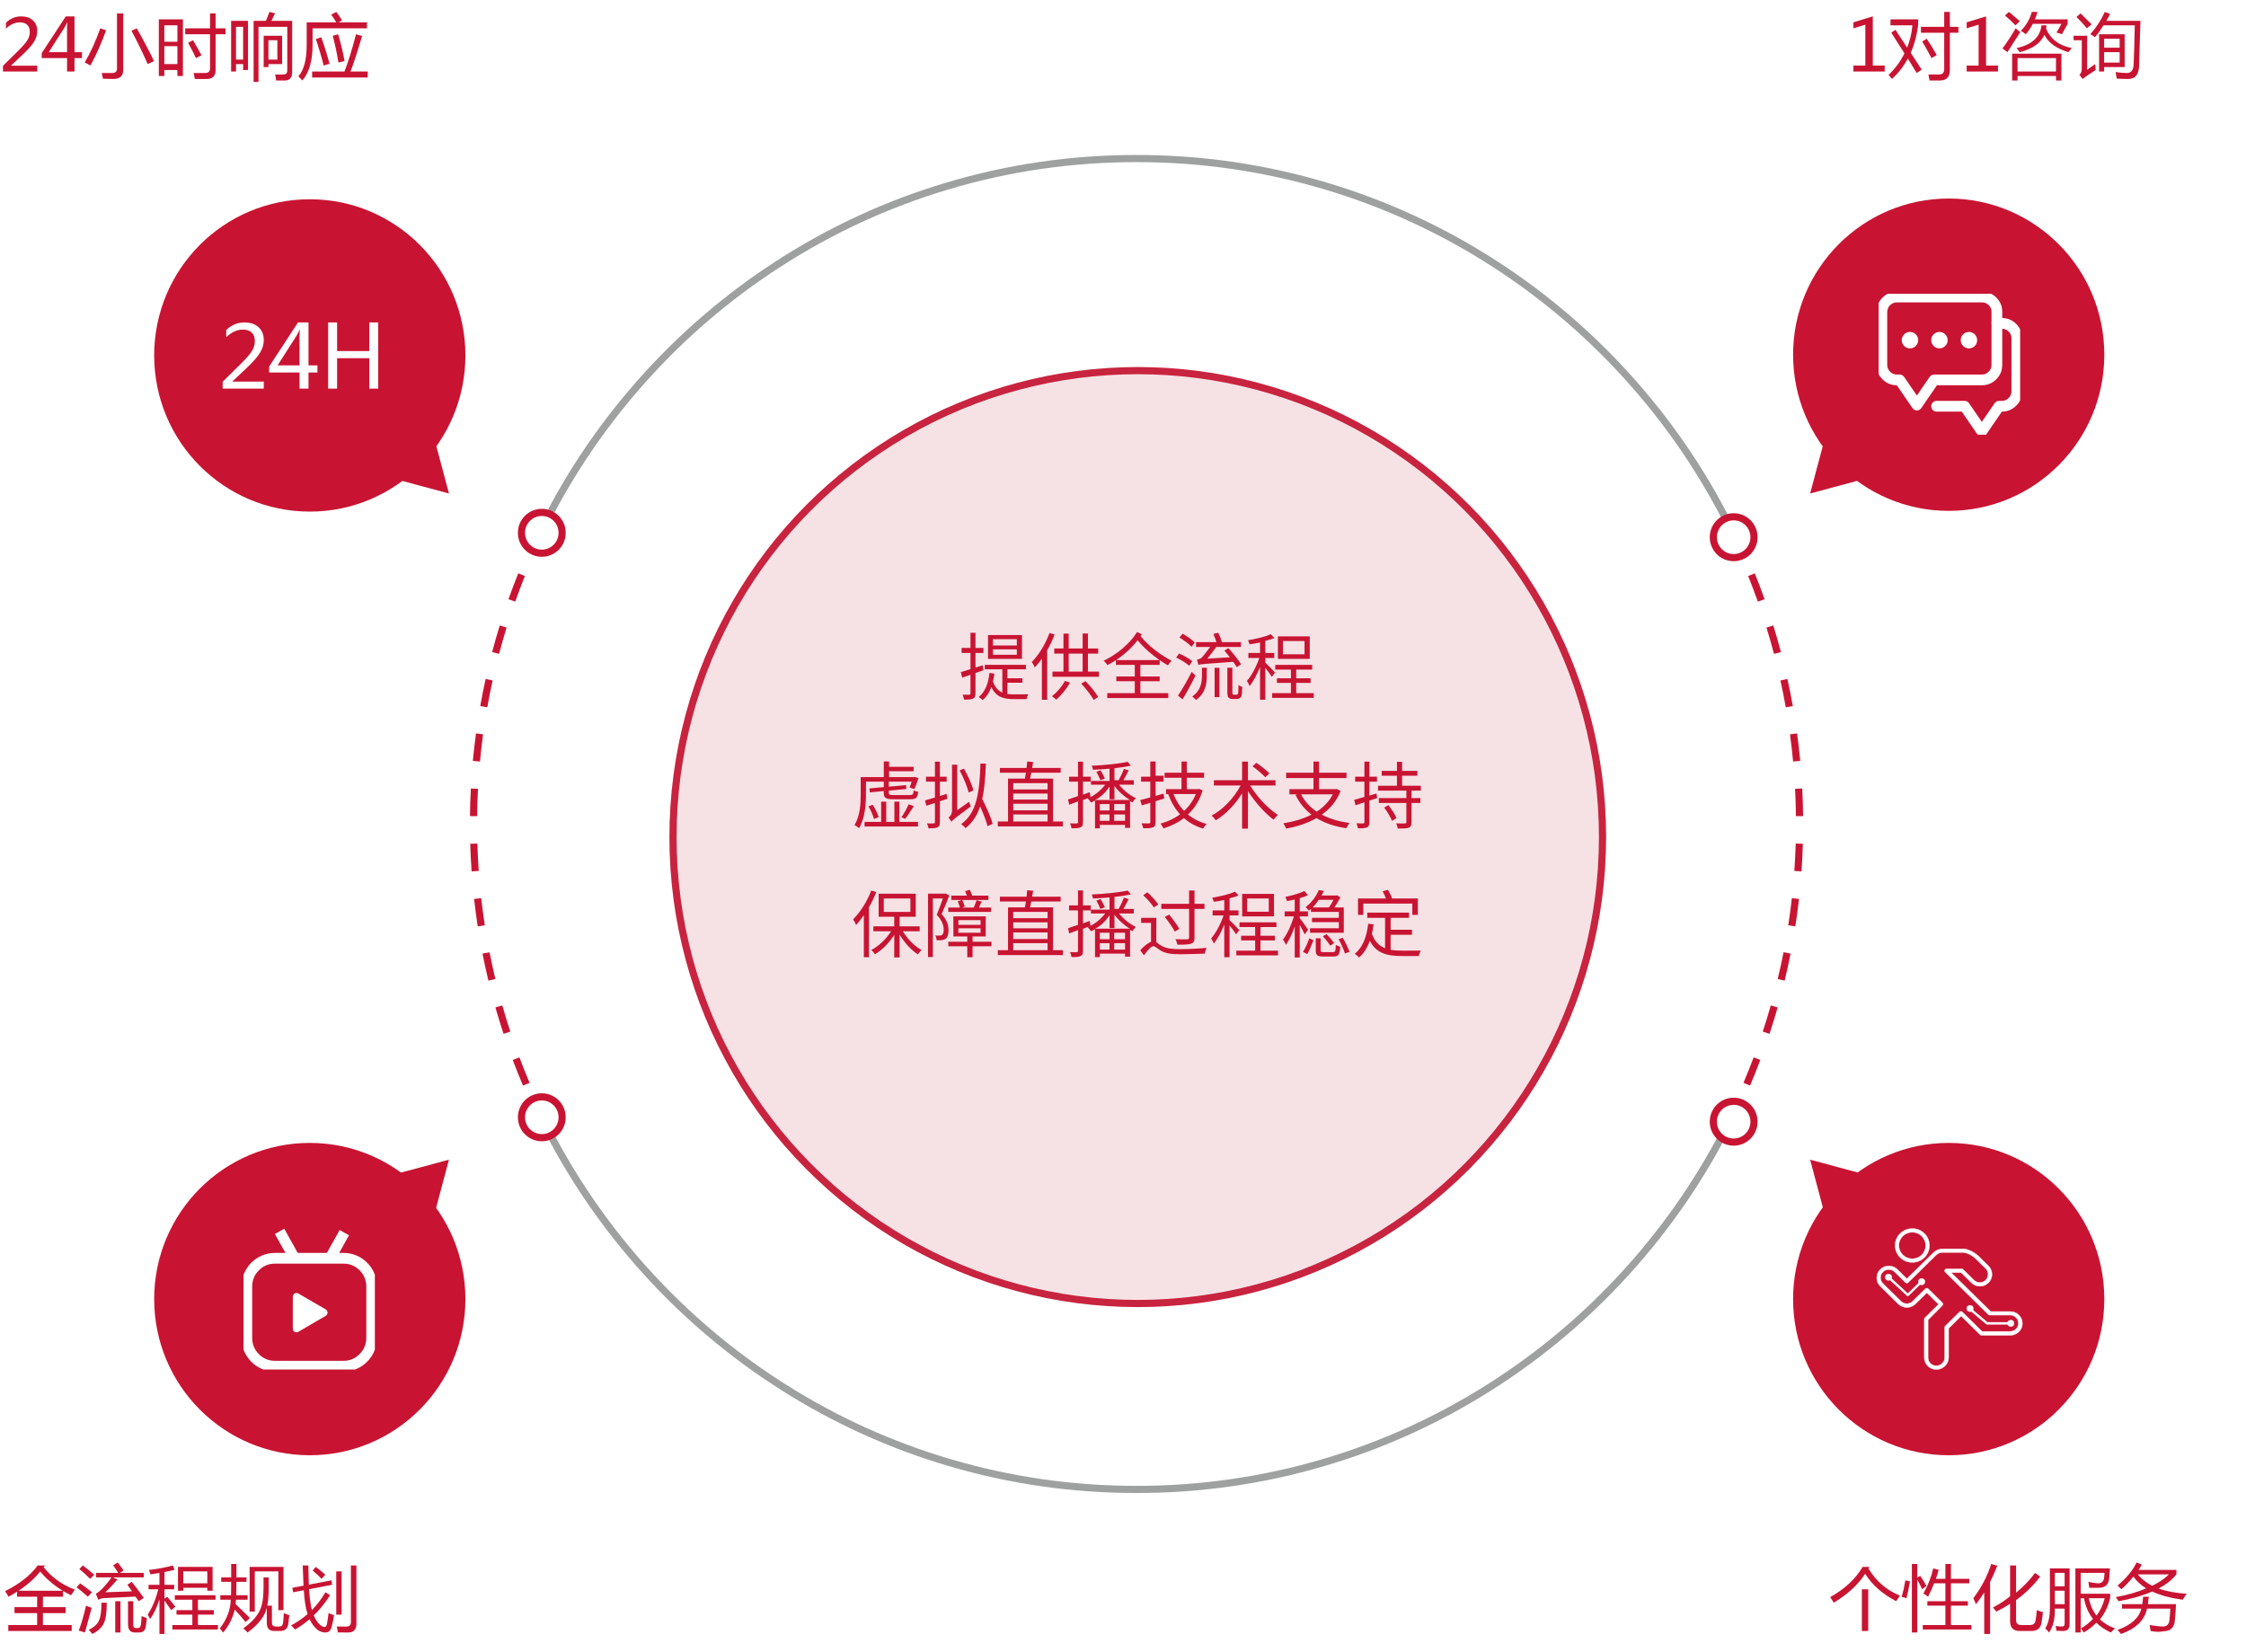 <svg xmlns="http://www.w3.org/2000/svg" xmlns:xlink="http://www.w3.org/1999/xlink" fill="none" version="1.1" width="628" height="462" viewBox="0 0 628 462"><defs><filter id="master_svg0_4_92453" filterUnits="objectBoundingBox" color-interpolation-filters="sRGB" x="-12" y="-8" width="285.9" height="286.864"><feFlood flood-opacity="0" result="BackgroundImageFix"/><feColorMatrix in="SourceAlpha" type="matrix" values="0 0 0 0 0 0 0 0 0 0 0 0 0 0 0 0 0 0 127 0"/><feOffset dy="4" dx="0"/><feGaussianBlur stdDeviation="3"/><feColorMatrix type="matrix" values="0 0 0 0 0.745 0 0 0 0 0.373 0 0 0 0 0.373 0 0 0 0.161 0"/><feBlend mode="normal" in2="BackgroundImageFix" result="effect1_dropShadow"/><feBlend mode="normal" in="SourceGraphic" in2="effect1_dropShadow" result="shape"/></filter><clipPath id="master_svg1_4_92464"><rect x="525.287" y="82.136" width="39.559" height="39.413" rx="0"/></clipPath><clipPath id="master_svg2_4_92510"><rect x="68.096" y="343.558" width="36.717" height="39.4" rx="0"/></clipPath></defs><g style="mix-blend-mode:passthrough"><g style="mix-blend-mode:passthrough"><g style="mix-blend-mode:passthrough"><g><ellipse cx="544.875" cy="99.185" rx="43.511" ry="43.671" fill="#C81432" fill-opacity="1"/></g><g><path d="M506.127,137.997L513.012,112.203L531.827,131.087L506.127,137.997Z" fill="#C81432" fill-opacity="1"/></g><g><ellipse cx="544.875" cy="363.269" rx="43.511" ry="43.671" fill="#C81432" fill-opacity="1"/></g><g><path d="M506.127,324.29L513.012,350.084L531.827,331.2L506.127,324.29Z" fill="#C81432" fill-opacity="1"/></g><g><g filter="url(#master_svg0_4_92453)"><ellipse cx="318.128" cy="230.073" rx="130.95" ry="131.432" fill="#F6E2E5" fill-opacity="1"/><ellipse cx="318.128" cy="230.073" rx="129.95" ry="130.432" fill-opacity="0" stroke-opacity="1" stroke="#C8243F" fill="none" stroke-width="2"/></g><g><path d="M277.635,181.581L284.315,181.581L284.315,183.091L277.635,183.091L277.635,181.581ZM277.635,178.729L284.315,178.729L284.315,180.5L277.635,180.5L277.635,178.729ZM276.255,177.583L276.255,184.25L285.754,184.25L285.754,177.583L276.255,177.583ZM276.659,188.189C276.333,191.229,275.435,193.482,273.657,194.901C273.976,195.103,274.556,195.559,274.777,195.787C275.838,194.862,276.633,193.645,277.192,192.128C278.495,194.94,280.617,195.5,283.534,195.5L287.036,195.5C287.095,195.103,287.297,194.484,287.498,194.146C286.795,194.165,284.094,194.165,283.599,194.165C282.915,194.165,282.277,194.146,281.678,194.042L281.678,190.91L285.877,190.91L285.877,189.667L281.678,189.667L281.678,187.167L286.854,187.167L286.854,185.91L275.357,185.91L275.357,187.167L280.259,187.167L280.259,193.664C279.113,193.163,278.234,192.264,277.655,190.591C277.817,189.908,277.935,189.159,278.032,188.358L276.659,188.189ZM271.353,176.945L271.353,181.184L268.872,181.184L268.872,182.583L271.353,182.583L271.353,187.108C270.337,187.447,269.393,187.72,268.657,187.935L269.035,189.498L271.353,188.697L271.353,193.899C271.353,194.172,271.255,194.25,271.014,194.25C270.773,194.276,269.992,194.276,269.133,194.25C269.315,194.654,269.517,195.272,269.556,195.63C270.812,195.65,271.594,195.591,272.075,195.35C272.577,195.136,272.752,194.712,272.752,193.899L272.752,188.208L274.972,187.427L274.777,186.047L272.752,186.672L272.752,182.583L274.972,182.583L274.972,181.184L272.752,181.184L272.752,176.945L271.353,176.945ZM297.752,190.409C296.913,192.011,295.513,193.619,294.133,194.693C294.497,194.921,295.057,195.409,295.337,195.656C296.698,194.484,298.215,192.649,299.198,190.878L297.752,190.409ZM302.316,191.171C303.638,192.551,305.116,194.465,305.799,195.721L307.056,194.895C306.359,193.664,304.855,191.828,303.495,190.468L302.316,191.171ZM293.455,176.991C292.316,180.109,290.454,183.163,288.495,185.109C288.755,185.481,289.198,186.268,289.334,186.633C290.018,185.923,290.676,185.09,291.314,184.198L291.314,195.682L292.798,195.682L292.798,181.854C293.592,180.455,294.295,178.957,294.875,177.44L293.455,176.991ZM302.713,177.154L302.713,181.333L298.814,181.333L298.814,177.173L297.355,177.173L297.355,181.333L294.777,181.333L294.777,182.779L297.355,182.779L297.355,187.792L294.276,187.792L294.276,189.25L307.277,189.25L307.277,187.792L304.198,187.792L304.198,182.779L307.056,182.779L307.056,181.333L304.198,181.333L304.198,177.154L302.713,177.154ZM298.814,182.779L302.713,182.779L302.713,187.792L298.814,187.792L298.814,182.779ZM317.935,176.731C315.916,180.012,312.258,183.052,308.592,184.758C308.976,185.077,309.413,185.578,309.634,185.982C310.435,185.578,311.235,185.123,312.017,184.621L312.017,185.917L317.297,185.917L317.297,189.165L312.134,189.165L312.134,190.5L317.297,190.5L317.297,193.833L309.595,193.833L309.595,195.194L326.659,195.194L326.659,193.833L318.853,193.833L318.853,190.5L324.257,190.5L324.257,189.165L318.853,189.165L318.853,185.917L324.257,185.917L324.257,184.602C325.018,185.123,325.773,185.598,326.574,186.067C326.796,185.617,327.238,185.103,327.616,184.797C324.354,183.033,321.398,180.884,318.918,177.909L319.256,177.369L317.935,176.731ZM312.075,184.582C314.334,183.072,316.437,181.151,318.078,179.042C319.972,181.294,321.997,183.033,324.217,184.582L312.075,184.582ZM339.615,186.737L339.615,194.953L340.956,194.953L340.956,186.737L339.615,186.737ZM336.073,186.718L336.073,188.853C336.073,190.754,335.813,193.052,333.358,194.771C333.697,194.992,334.198,195.455,334.413,195.734C337.115,193.82,337.434,191.151,337.434,188.892L337.434,186.718L336.073,186.718ZM343.176,186.718L343.176,193.3C343.176,194.537,343.273,194.856,343.579,195.136C343.833,195.376,344.276,195.474,344.673,195.474C344.875,195.474,345.415,195.474,345.656,195.474C345.995,195.474,346.398,195.396,346.613,195.253C346.9,195.096,347.056,194.856,347.154,194.471C347.258,194.107,347.316,193.013,347.355,192.102C346.997,191.978,346.555,191.77,346.294,191.522C346.275,192.512,346.255,193.261,346.216,193.612C346.177,193.944,346.118,194.087,346.014,194.172C345.917,194.231,345.754,194.25,345.578,194.25C345.415,194.25,345.155,194.25,345.018,194.25C344.875,194.25,344.758,194.231,344.699,194.172C344.595,194.068,344.576,193.859,344.576,193.443L344.576,186.718L343.176,186.718ZM329.777,178.267C330.975,178.996,332.453,180.077,333.176,180.858L334.074,179.68C333.358,178.912,331.854,177.863,330.656,177.199L329.777,178.267ZM328.872,183.879C330.155,184.484,331.737,185.455,332.518,186.177L333.358,184.895C332.557,184.192,330.956,183.28,329.673,182.746L328.872,183.879ZM329.374,194.537L330.637,195.546C331.815,193.671,333.215,191.086,334.276,188.892L333.195,187.876C332.036,190.214,330.454,192.948,329.374,194.537ZM339.257,177.277C339.576,177.968,339.895,178.833,340.135,179.563L334.432,179.563L334.432,180.917L338.378,180.917C337.538,182.037,336.398,183.508,336.014,183.879C335.637,184.237,335.057,184.38,334.673,184.465C334.797,184.817,334.999,185.578,335.077,185.949C335.656,185.721,336.574,185.643,344.816,185.064C345.214,185.624,345.559,186.138,345.799,186.574L347.017,185.748C346.275,184.524,344.738,182.623,343.475,181.229L342.355,181.939C342.837,182.492,343.378,183.156,343.879,183.801L337.596,184.172C338.378,183.241,339.315,181.958,340.077,180.917L346.978,180.917L346.978,179.563L341.678,179.563C341.457,178.794,341.034,177.766,340.617,176.939L339.257,177.277ZM358.716,179.25L364.758,179.25L364.758,182.955L358.716,182.955L358.716,179.25ZM357.316,177.955L357.316,184.25L366.216,184.25L366.216,177.955L357.316,177.955ZM357.036,189.667L357.036,190.969L360.956,190.969L360.956,193.833L355.695,193.833L355.695,195.155L367.336,195.155L367.336,193.833L362.434,193.833L362.434,190.969L366.457,190.969L366.457,189.667L362.434,189.667L362.434,187.238L366.9,187.238L366.9,185.917L356.574,185.917L356.574,187.238L360.956,187.238L360.956,189.667L357.036,189.667ZM355.298,177.33C353.814,178.072,351.177,178.651,348.938,179.035C349.113,179.354,349.315,179.856,349.374,180.181C350.318,180.057,351.314,179.875,352.316,179.673L352.316,182.583L349.055,182.583L349.055,183.99L352.115,183.99C351.314,186.379,349.934,188.99,348.638,190.409C348.892,190.767,349.257,191.405,349.413,191.867C350.435,190.552,351.496,188.567,352.316,186.542L352.316,195.676L353.794,195.676L353.794,186.783C354.478,187.623,355.279,188.703,355.617,189.27L356.516,188.085C356.118,187.623,354.374,185.813,353.794,185.292L353.794,183.99L356.294,183.99L356.294,182.583L353.794,182.583L353.794,179.192C354.738,178.977,355.617,178.716,356.333,178.417L355.298,177.33ZM242.817,225.465C243.475,226.565,244.133,228.063,244.373,229.007L245.695,228.499C245.435,227.574,244.712,226.136,244.035,225.055L242.817,225.465ZM254.054,224.912C253.599,225.999,252.713,227.574,252.036,228.557L253.097,228.968C253.833,228.063,254.758,226.63,255.519,225.406L254.054,224.912ZM240.656,217.307L240.656,222.138C240.656,224.677,240.493,228.199,238.918,230.738C239.276,230.875,239.914,231.305,240.194,231.585C241.854,228.85,242.134,224.892,242.134,222.138L242.134,218.583L247.114,218.583L247.114,220.1L243.097,220.465L243.215,221.572L247.114,221.207L247.114,221.715C247.114,223.154,247.694,223.499,249.894,223.499C250.376,223.499,253.996,223.499,254.517,223.499C256.118,223.499,256.554,223.076,256.737,221.429C256.359,221.37,255.799,221.188,255.474,220.986C255.376,222.158,255.239,222.333,254.373,222.333C253.599,222.333,250.539,222.333,249.953,222.333C248.735,222.333,248.514,222.236,248.514,221.715L248.514,221.09L253.436,220.621L253.338,219.554L248.514,219.977L248.514,218.583L254.894,218.583C254.719,219.189,254.517,219.775,254.315,220.218L255.656,220.66C256.034,219.879,256.476,218.649,256.815,217.568L255.695,217.229L255.435,217.307L248.599,217.307L248.599,215.667L255.454,215.667L255.454,214.43L248.599,214.43L248.599,212.913L247.114,212.913L247.114,217.307L240.656,217.307ZM250.077,224.163L250.077,229.833L247.798,229.833L247.798,224.163L246.372,224.163L246.372,229.833L241.737,229.833L241.737,231.116L256.678,231.116L256.678,229.833L251.476,229.833L251.476,224.163L250.077,224.163ZM268.319,215.432C269.393,217.444,270.474,220.022,270.858,221.617L272.173,221.031C271.795,219.436,270.656,216.917,269.536,214.931L268.319,215.432ZM261.418,212.984L261.418,217.184L258.918,217.184L258.918,218.583L261.418,218.583L261.418,223.017C260.357,223.336,259.393,223.623,258.638,223.824L259.015,225.322L261.418,224.534L261.418,229.892C261.418,230.172,261.314,230.25,261.073,230.25C260.832,230.276,260.057,230.276,259.198,230.25C259.373,230.654,259.575,231.272,259.614,231.63C260.877,231.63,261.652,231.591,262.134,231.35C262.616,231.116,262.798,230.712,262.798,229.892L262.798,224.065L264.894,223.362L264.692,221.982L262.798,222.594L262.798,218.583L264.692,218.583L264.692,217.184L262.798,217.184L262.798,212.984L261.418,212.984ZM274.139,213.505C273.898,221.682,273.097,227.32,268.755,230.452C269.113,230.712,269.777,231.292,269.972,231.591C271.939,230.009,273.215,228.011,274.054,225.524C274.953,227.483,275.773,229.625,276.138,231.031L277.557,230.354C277.075,228.577,275.819,225.706,274.634,223.44C275.259,220.693,275.519,217.464,275.656,213.551L274.139,213.505ZM266.014,229.768L266.014,229.729L266.034,229.788C266.418,229.28,266.978,228.779,271.457,225.504C271.294,225.198,271.073,224.612,270.955,224.208L267.655,226.552L267.655,213.844L266.196,213.844L266.196,226.734C266.196,227.705,265.578,228.375,265.194,228.636C265.454,228.896,265.858,229.462,266.014,229.768ZM281.854,217.724L281.854,229.71L278.996,229.71L278.996,231.083L297.199,231.083L297.199,229.71L294.439,229.71L294.439,217.724L288.013,217.724L288.358,216.083L296.574,216.083L296.574,214.749L288.599,214.749L288.879,213.095L287.219,212.932L287.036,214.749L279.575,214.749L279.575,216.083L286.854,216.083L286.574,217.724L281.854,217.724ZM283.312,221.917L292.915,221.917L292.915,223.583L283.312,223.583L283.312,221.917ZM283.312,220.758L283.312,219L292.915,219L292.915,220.758L283.312,220.758ZM283.312,224.749L292.915,224.749L292.915,226.591L283.312,226.591L283.312,224.749ZM283.312,229.71L283.312,227.75L292.915,227.75L292.915,229.71L283.312,229.71ZM314.256,214.996C313.937,215.908,313.293,217.249,312.778,218.167L311.613,218.167L311.613,214.814C313.319,214.632,314.914,214.391,316.177,214.111L315.317,213.024C312.954,213.57,308.735,213.961,305.252,214.13C305.396,214.436,305.578,214.931,305.617,215.25C307.075,215.192,308.677,215.094,310.233,214.951L310.233,218.369L305.038,218.369L305.038,219.43L309.015,219.43C307.837,221.044,305.916,222.542,304.113,223.271C304.432,223.57,304.855,224.078,305.077,224.417C305.435,224.261,305.812,224.059,306.177,223.837L306.177,231.643L307.518,231.643L307.518,230.667L314.575,230.667L314.575,231.507L315.975,231.507L315.975,224.026L316.639,224.384C316.873,224.026,317.297,223.479,317.596,223.193C315.936,222.451,314.094,220.96,312.915,219.43L317.017,219.43L317.017,218.167L314.113,218.167C314.595,217.366,315.116,216.363,315.578,215.458L314.256,214.996ZM306.554,215.804C306.958,216.546,307.453,217.548,307.674,218.167L308.937,217.711C308.696,217.125,308.176,216.162,307.752,215.419L306.554,215.804ZM310.233,219.931L310.233,223.525L311.613,223.525L311.613,219.781C312.694,221.292,314.354,222.77,315.936,223.694L306.196,223.694C307.713,222.998,309.217,221.507,310.233,219.931ZM310.233,224.833L310.233,226.63L307.518,226.63L307.518,224.833L310.233,224.833ZM311.535,224.833L314.575,224.833L314.575,226.63L311.535,226.63L311.535,224.833ZM310.233,227.75L310.233,229.527L307.518,229.527L307.518,227.75L310.233,227.75ZM311.535,227.75L314.575,227.75L314.575,229.527L311.535,229.527L311.535,227.75ZM301.418,212.984L301.418,217.184L298.918,217.184L298.918,218.583L301.418,218.583L301.418,222.62L298.638,223.557L298.957,225.029L301.418,224.098L301.418,229.892C301.418,230.172,301.314,230.25,301.073,230.25C300.832,230.276,300.057,230.276,299.198,230.231C299.373,230.654,299.575,231.272,299.614,231.63C300.897,231.656,301.652,231.591,302.134,231.35C302.635,231.136,302.817,230.712,302.817,229.892L302.817,223.727L304.933,222.9L304.673,221.526L302.817,222.216L302.817,218.583L304.972,218.583L304.972,217.184L302.817,217.184L302.817,212.984L301.418,212.984ZM330.357,212.932L330.357,216.083L325.637,216.083L325.637,217.49L330.357,217.49L330.357,220.667L326.034,220.667L326.034,222.047L326.698,222.047L326.633,222.067C327.434,224.254,328.534,226.149,329.953,227.705C328.319,228.929,326.418,229.781,324.478,230.315C324.777,230.634,325.135,231.253,325.298,231.656C327.355,231.031,329.315,230.087,331.034,228.766C332.518,230.087,334.315,231.07,336.398,231.702C336.613,231.292,337.036,230.712,337.375,230.393C335.376,229.866,333.638,228.968,332.173,227.763C333.996,226.051,335.435,223.824,336.255,221.031L335.298,220.608L335.018,220.667L331.835,220.667L331.835,217.49L336.659,217.49L336.659,216.083L331.835,216.083L331.835,212.932L330.357,212.932ZM328.117,222.047L334.354,222.047C333.618,223.909,332.479,225.478,331.073,226.761C329.797,225.439,328.814,223.844,328.117,222.047ZM321.633,212.932L321.633,217.184L319.054,217.184L319.054,218.583L321.633,218.583L321.633,222.965C320.578,223.271,319.614,223.538,318.814,223.72L319.256,225.211L321.633,224.495L321.633,229.846C321.633,230.152,321.535,230.25,321.255,230.25C320.995,230.25,320.135,230.25,319.198,230.231C319.373,230.634,319.595,231.253,319.653,231.611C321.034,231.637,321.854,231.572,322.395,231.35C322.915,231.116,323.117,230.712,323.117,229.846L323.117,224.052L325.533,223.297L325.337,221.91L323.117,222.561L323.117,218.583L325.337,218.583L325.337,216.917L323.117,216.917L323.117,212.919L321.633,212.932ZM350.214,214.274C351.457,215.179,353.039,216.52,353.794,217.366L354.934,216.253C354.139,215.426,352.538,214.169,351.294,213.304L350.214,214.274ZM347.297,212.971L347.297,218.167L339.413,218.167L339.413,219.651L346.874,219.651C345.096,223.076,341.932,226.435,338.775,228.063C339.152,228.369,339.654,228.981,339.934,229.391C342.655,227.776,345.357,224.99,347.297,221.852L347.297,231.728L348.938,231.728L348.938,221.24C350.936,224.339,353.697,227.431,356.118,229.221C356.398,228.798,356.919,228.206,357.316,227.88C354.615,226.149,351.438,222.809,349.556,219.651L356.639,219.651L356.639,218.167L348.938,218.167L348.938,212.971L347.297,212.971ZM367.258,212.945L367.258,216.083L359.615,216.083L359.615,217.568L367.258,217.568L367.258,220.667L360.533,220.667L360.533,222.132L362.674,222.132L362.238,222.294C363.313,224.521,364.816,226.357,366.698,227.802C364.374,229,361.652,229.762,358.794,230.237C359.094,230.589,359.478,231.305,359.615,231.721C362.674,231.142,365.578,230.218,368.098,228.772C370.396,230.172,373.156,231.103,376.418,231.598C376.639,231.181,377.036,230.504,377.375,230.133C374.374,229.742,371.757,228.955,369.595,227.802C371.874,226.194,373.716,224.026,374.855,221.233L373.814,220.608L373.534,220.667L368.814,220.667L368.814,217.568L376.496,217.568L376.496,216.083L368.814,216.083L368.814,212.945L367.258,212.945ZM363.794,222.132L372.655,222.132C371.613,224.15,370.077,225.738,368.156,226.956C366.275,225.699,364.797,224.091,363.794,222.132ZM387.036,225.83C387.896,226.962,388.853,228.557,389.237,229.56L390.474,228.746C390.057,227.737,389.055,226.227,388.195,225.139L387.036,225.83ZM390.598,213.037L390.598,215.563L386.333,215.563L386.333,216.917L390.598,216.917L390.598,219.71L385.318,219.71L385.318,221.083L393.234,221.083L393.234,223.167L385.533,223.167L385.533,224.547L393.234,224.547L393.234,229.879C393.234,230.146,393.156,230.25,392.857,230.25C392.557,230.276,391.496,230.296,390.376,230.231C390.578,230.654,390.773,231.272,390.839,231.695C392.316,231.695,393.293,231.676,393.879,231.455C394.497,231.214,394.673,230.79,394.673,229.879L394.673,224.547L397.154,224.547L397.154,223.167L394.673,223.167L394.673,221.083L397.277,221.083L397.277,219.71L392.036,219.71L392.036,216.917L396.314,216.917L396.314,215.563L392.036,215.563L392.036,213.037L390.598,213.037ZM381.496,212.958L381.496,217.184L378.918,217.184L378.918,218.583L381.496,218.583L381.496,222.854C380.415,223.167,379.413,223.453,378.638,223.668L379.016,225.179L381.496,224.352L381.496,229.859C381.496,230.172,381.392,230.25,381.158,230.25C380.917,230.25,380.135,230.25,379.276,230.231C379.452,230.654,379.654,231.272,379.693,231.63C380.956,231.656,381.737,231.591,382.212,231.35C382.714,231.116,382.896,230.712,382.896,229.879L382.896,223.889L385.077,223.167L384.875,221.884L382.896,222.464L382.896,218.583L385.018,218.583L385.018,217.184L382.896,217.184L382.896,212.984L381.496,212.958ZM247.114,251.25L254.556,251.25L254.556,255L247.114,255L247.114,251.25ZM245.676,249.915L245.676,256.361L250.038,256.361L250.038,259.043L244.198,259.043L244.198,260.417L249.159,260.417C247.798,262.565,245.676,264.616,243.618,265.645C243.957,265.931,244.413,266.478,244.653,266.842C246.613,265.69,248.638,263.659,250.038,261.413L250.038,267.734L251.535,267.734L251.535,261.354C252.876,263.581,254.797,265.71,256.639,266.881C256.899,266.498,257.355,265.97,257.694,265.671C255.754,264.616,253.716,262.565,252.433,260.417L257.153,260.417L257.153,259.043L251.535,259.043L251.535,256.361L256.053,256.361L256.053,249.915L245.676,249.915ZM243.618,249.011C242.453,252.07,240.532,255.104,238.534,257.077C238.794,257.442,239.237,258.307,239.373,258.672C240.116,257.871,240.832,256.927,241.535,255.925L241.535,267.675L242.974,267.675L242.974,253.679C243.755,252.331,244.458,250.892,245.018,249.46L243.618,249.011ZM267.974,259.583L274.178,259.583L274.178,260.833L267.974,260.833L267.974,259.583ZM267.974,257.292L274.178,257.292L274.178,258.626L267.974,258.626L267.974,257.292ZM266.574,256.25L266.574,261.875L270.454,261.875L270.454,263.333L265.155,263.333L265.155,264.616L270.454,264.616L270.454,267.675L271.939,267.675L271.939,264.616L277.219,264.616L277.219,263.333L271.939,263.333L271.939,261.875L275.617,261.875L275.617,256.25L266.574,256.25ZM269.855,249.186C270.018,249.57,270.194,250.026,270.357,250.449L265.995,250.449L265.995,251.667L268.976,251.667L267.798,252.025C268.013,252.559,268.254,253.275,268.397,253.783L265.135,253.783L265.135,255L277.114,255L277.114,253.783L273.716,253.783L274.497,252.116L273.039,251.738C272.876,252.318,272.557,253.138,272.277,253.783L269.015,253.783L269.777,253.516C269.634,253.047,269.315,252.246,269.054,251.667L276.359,251.667L276.359,250.449L271.854,250.449C271.678,249.968,271.418,249.317,271.177,248.822L269.855,249.186ZM259.478,249.896L259.478,267.636L260.832,267.636L260.832,251.25L263.638,251.25C263.176,252.565,262.557,254.304,261.913,255.814C263.475,257.435,263.853,258.848,263.872,259.968C263.872,260.612,263.755,261.179,263.436,261.413C263.254,261.556,263.013,261.602,262.752,261.621C262.414,261.641,261.978,261.641,261.515,261.582C261.737,261.979,261.873,262.539,261.893,262.917C262.355,262.936,262.896,262.936,263.312,262.897C263.735,262.839,264.094,262.741,264.393,262.52C264.972,262.103,265.213,261.244,265.213,260.111C265.213,258.828,264.855,257.337,263.293,255.619C264.015,253.984,264.797,252.057,265.415,250.436L264.432,249.824L264.217,249.896L259.478,249.896ZM281.854,253.724L281.854,265.71L278.996,265.71L278.996,267.083L297.199,267.083L297.199,265.71L294.439,265.71L294.439,253.724L288.013,253.724L288.358,252.083L296.574,252.083L296.574,250.749L288.599,250.749L288.879,249.095L287.219,248.932L287.036,250.749L279.575,250.749L279.575,252.083L286.854,252.083L286.574,253.724L281.854,253.724ZM283.312,257.917L292.915,257.917L292.915,259.583L283.312,259.583L283.312,257.917ZM283.312,256.758L283.312,255L292.915,255L292.915,256.758L283.312,256.758ZM283.312,260.749L292.915,260.749L292.915,262.591L283.312,262.591L283.312,260.749ZM283.312,265.71L283.312,263.75L292.915,263.75L292.915,265.71L283.312,265.71ZM314.256,250.996C313.937,251.908,313.293,253.249,312.778,254.167L311.613,254.167L311.613,250.814C313.319,250.632,314.914,250.391,316.177,250.111L315.317,249.024C312.954,249.57,308.735,249.961,305.252,250.13C305.396,250.436,305.578,250.931,305.617,251.25C307.075,251.192,308.677,251.094,310.233,250.951L310.233,254.369L305.038,254.369L305.038,255.43L309.015,255.43C307.837,257.044,305.916,258.542,304.113,259.271C304.432,259.57,304.855,260.078,305.077,260.417C305.435,260.261,305.812,260.059,306.177,259.837L306.177,267.643L307.518,267.643L307.518,266.667L314.575,266.667L314.575,267.506L315.975,267.506L315.975,260.026L316.639,260.384C316.873,260.026,317.297,259.479,317.596,259.193C315.936,258.451,314.094,256.96,312.915,255.43L317.017,255.43L317.017,254.167L314.113,254.167C314.595,253.366,315.116,252.363,315.578,251.458L314.256,250.996ZM306.554,251.804C306.958,252.546,307.453,253.548,307.674,254.167L308.937,253.711C308.696,253.125,308.176,252.162,307.752,251.419L306.554,251.804ZM310.233,255.931L310.233,259.525L311.613,259.525L311.613,255.781C312.694,257.292,314.354,258.77,315.936,259.694L306.196,259.694C307.713,258.998,309.217,257.507,310.233,255.931ZM310.233,260.833L310.233,262.63L307.518,262.63L307.518,260.833L310.233,260.833ZM311.535,260.833L314.575,260.833L314.575,262.63L311.535,262.63L311.535,260.833ZM310.233,263.75L310.233,265.527L307.518,265.527L307.518,263.75L310.233,263.75ZM311.535,263.75L314.575,263.75L314.575,265.527L311.535,265.527L311.535,263.75ZM301.418,248.984L301.418,253.184L298.918,253.184L298.918,254.583L301.418,254.583L301.418,258.62L298.638,259.557L298.957,261.029L301.418,260.098L301.418,265.892C301.418,266.172,301.314,266.25,301.073,266.25C300.832,266.276,300.057,266.276,299.198,266.231C299.373,266.654,299.575,267.272,299.614,267.63C300.897,267.656,301.652,267.591,302.134,267.35C302.635,267.135,302.817,266.712,302.817,265.892L302.817,259.727L304.933,258.9L304.673,257.526L302.817,258.216L302.817,254.583L304.972,254.583L304.972,253.184L302.817,253.184L302.817,248.984L301.418,248.984ZM319.653,250.358C320.773,251.335,322.056,252.813,322.616,253.75L323.872,252.917C323.254,251.966,321.932,250.527,320.813,249.499L319.653,250.358ZM325.695,256.419C326.717,257.669,327.935,259.447,328.495,260.501L329.758,259.733C329.178,258.679,327.915,256.992,326.893,255.736L325.695,256.419ZM323.313,256.667L319.074,256.667L319.074,258.073L321.835,258.073L321.835,263.373C320.936,263.692,319.894,264.577,318.814,265.703L319.855,267.148C320.878,265.742,321.854,264.59,322.518,264.59C322.974,264.59,323.618,265.248,324.458,265.762C325.858,266.641,327.538,266.842,330.018,266.842C331.939,266.842,335.474,266.738,336.9,266.66C336.919,266.198,337.18,265.443,337.355,265.052C335.415,265.248,332.395,265.417,330.057,265.417C327.818,265.417,326.118,265.267,324.797,264.499C324.113,264.108,323.697,263.711,323.313,263.47L323.313,256.667ZM332.479,249.011L332.479,252.748L324.712,252.748L324.712,254.167L332.479,254.167L332.479,262.181C332.479,262.546,332.336,262.65,331.939,262.669C331.535,262.689,330.135,262.689,328.677,262.63C328.898,263.073,329.133,263.731,329.217,264.167C331.099,264.167,332.316,264.147,333.013,263.887C333.736,263.652,333.996,263.21,333.996,262.181L333.996,254.167L336.776,254.167L336.776,252.748L333.996,252.748L333.996,249.03L332.479,249.011ZM348.716,251.25L354.758,251.25L354.758,254.955L348.716,254.955L348.716,251.25ZM347.316,249.955L347.316,256.25L356.216,256.25L356.216,249.955L347.316,249.955ZM347.036,261.667L347.036,262.969L350.956,262.969L350.956,265.833L345.695,265.833L345.695,267.155L357.336,267.155L357.336,265.833L352.434,265.833L352.434,262.969L356.457,262.969L356.457,261.667L352.434,261.667L352.434,259.238L356.9,259.238L356.9,257.917L346.574,257.917L346.574,259.238L350.956,259.238L350.956,261.667L347.036,261.667ZM345.298,249.33C343.814,250.072,341.177,250.651,338.938,251.035C339.113,251.354,339.315,251.856,339.374,252.181C340.318,252.057,341.314,251.875,342.316,251.673L342.316,254.583L339.055,254.583L339.055,255.99L342.115,255.99C341.314,258.379,339.934,260.99,338.638,262.409C338.892,262.767,339.257,263.405,339.413,263.867C340.435,262.552,341.496,260.567,342.316,258.542L342.316,267.675L343.794,267.675L343.794,258.783C344.478,259.623,345.279,260.703,345.617,261.27L346.516,260.085C346.118,259.623,344.374,257.813,343.794,257.292L343.794,255.99L346.294,255.99L346.294,254.583L343.794,254.583L343.794,251.192C344.738,250.977,345.617,250.716,346.333,250.417L345.298,249.33ZM367.896,262.383L367.896,265.742C367.896,267.116,368.319,267.474,369.999,267.474C370.357,267.474,372.499,267.474,372.857,267.474C374.217,267.474,374.615,266.933,374.758,264.74C374.374,264.636,373.814,264.434,373.514,264.232C373.456,266.029,373.339,266.25,372.714,266.25C372.258,266.25,370.493,266.25,370.155,266.25C369.374,266.25,369.257,266.172,369.257,265.723L369.257,262.383L367.896,262.383ZM369.875,261.83C370.637,262.617,371.516,263.718,371.939,264.434L373.039,263.737C372.596,263.04,371.678,261.992,370.936,261.224L369.875,261.83ZM374.276,262.617C374.979,263.88,375.754,265.619,376.053,266.634L377.336,266.172C376.978,265.15,376.177,263.47,375.454,262.24L374.276,262.617ZM366.092,262.383C365.695,263.496,364.999,265.15,364.335,266.172L365.513,266.817C366.158,265.723,366.796,264.063,367.258,262.917L366.092,262.383ZM368.755,248.867C368.117,250.423,366.874,252.298,365.057,253.665C365.357,253.867,365.754,254.336,365.956,254.655L366.555,254.167L366.555,255L374.354,255L374.354,256.667L366.835,256.667L366.835,257.871L374.354,257.871L374.354,259.577L366.294,259.577L366.294,260.833L375.734,260.833L375.734,253.744L373.117,253.744C373.716,252.865,374.335,251.817,374.777,250.938L373.859,250.332L373.618,250.417L369.517,250.417C369.758,249.994,369.973,249.551,370.155,249.128L368.755,248.867ZM367.056,253.744C367.694,253.067,368.254,252.363,368.736,251.621L372.857,251.621C372.499,252.344,372.017,253.132,371.574,253.744L367.056,253.744ZM364.738,249.147C363.456,249.805,361.294,250.417,359.393,250.801C359.576,251.139,359.797,251.641,359.855,251.992C360.552,251.862,361.275,251.706,362.017,251.543L362.017,254.85L359.198,254.85L359.198,256.25L361.796,256.25C361.092,258.594,359.895,261.263,358.736,262.721C359.016,263.106,359.393,263.757,359.556,264.206C360.415,262.988,361.314,261.081,362.017,259.108L362.017,267.754L363.417,267.754L363.417,258.613C363.957,259.564,364.536,260.671,364.797,261.283L365.754,260C365.415,259.499,363.957,257.37,363.417,256.732L363.417,256.25L365.715,256.25L365.715,254.85L363.417,254.85L363.417,251.152C364.257,250.925,365.038,250.658,365.695,250.352L364.738,249.147ZM382.557,258.314C382.134,261.986,381.034,264.948,378.794,266.719C379.152,266.933,379.777,267.448,380.018,267.747C381.353,266.556,382.316,265.007,383.013,263.08C384.855,266.634,387.857,267.337,392.036,267.337L396.717,267.337C396.776,266.894,397.056,266.179,397.277,265.814C396.294,265.833,392.857,265.833,392.115,265.833C390.936,265.833,389.836,265.775,388.833,265.586L388.833,261.406L394.797,261.406L394.797,260L388.833,260L388.833,256.667L393.977,256.667L393.977,255.208L382.297,255.208L382.297,256.667L387.277,256.667L387.277,265.156C385.637,264.512,384.374,263.288,383.592,261.126C383.794,260.306,383.957,259.414,384.074,258.477L382.557,258.314ZM386.594,249.232C386.939,249.844,387.297,250.619,387.518,251.25L379.712,251.25L379.712,255.833L381.197,255.833L381.197,252.676L394.895,252.676L394.895,255.833L396.438,255.833L396.438,251.25L389.237,251.25C389.035,250.58,388.514,249.557,388.078,248.802L386.594,249.232Z" fill="#C81432" fill-opacity="1"/></g><g><g></g></g></g><g><path d="M484.472,314.106Q473.015,337.05,455.776,356.117Q438.592,375.121,417.01,388.785Q395.089,402.663,370.301,409.963Q344.709,417.5,317.785,417.5Q290.861,417.5,265.269,409.963Q240.481,402.663,218.561,388.785Q196.979,375.121,179.795,356.117Q162.555,337.05,151.099,314.106L152.888,313.213Q164.222,335.912,181.278,354.775Q198.279,373.577,219.631,387.095Q241.315,400.823,265.834,408.044Q291.149,415.5,317.785,415.5Q344.421,415.5,369.736,408.044Q394.256,400.823,415.94,387.095Q437.292,373.577,454.292,354.775Q471.349,335.912,482.683,313.213L484.472,314.106Z" fill="#9FA0A0" fill-opacity="1"/></g><g><path d="M149.586,149.708Q160.826,126.166,178.112,106.544Q195.325,87.005,217.142,72.927Q239.293,58.634,264.446,51.107Q290.419,43.333,317.785,43.333Q345.152,43.333,371.125,51.107Q396.278,58.635,418.428,72.927Q440.245,87.004,457.458,106.544Q474.743,126.164,485.985,149.708L484.18,150.57Q473.059,127.277,455.958,107.866Q438.927,88.534,417.344,74.608Q395.431,60.469,370.552,53.023Q344.859,45.333,317.785,45.333Q290.712,45.333,265.019,53.023Q240.139,60.469,218.227,74.608Q196.642,88.535,179.613,107.866Q162.511,127.279,151.391,150.57L149.586,149.708Z" fill="#9FA0A0" fill-opacity="1"/></g><g><path d="M482.683,313.213Q483.537,311.501,484.356,309.773L486.164,310.629Q485.336,312.376,484.472,314.106L482.683,313.213ZM487.49,302.792Q488.985,299.268,490.333,295.688L492.205,296.393Q490.842,300.012,489.331,303.573L487.49,302.792ZM492.88,288.471Q494.078,284.837,495.124,281.158L497.048,281.705Q495.99,285.424,494.779,289.098L492.88,288.471ZM497.065,273.754Q497.957,270.035,498.695,266.28L500.657,266.666Q499.912,270.461,499.009,274.221L497.065,273.754ZM500.014,258.742Q500.596,254.962,501.021,251.157L503.008,251.379Q502.579,255.226,501.991,259.046L500.014,258.742ZM501.713,243.537Q501.981,239.722,502.093,235.891L504.092,235.949Q503.979,239.822,503.708,243.677L501.713,243.537ZM502.16,228.234Q502.116,224.403,501.918,220.587L503.915,220.483Q504.116,224.339,504.16,228.211L502.16,228.234ZM501.363,212.954Q501.008,209.14,500.497,205.351L502.479,205.084Q502.995,208.914,503.355,212.768L501.363,212.954ZM499.317,197.791Q498.649,194.021,497.826,190.285L499.78,189.855Q500.611,193.631,501.287,197.442L499.317,197.791ZM496.026,182.849Q495.048,179.149,493.918,175.493L495.829,174.902Q496.971,178.598,497.96,182.338L496.026,182.849ZM491.507,168.231Q490.226,164.626,488.796,161.076L490.651,160.329Q492.097,163.917,493.392,167.562L491.507,168.231ZM485.791,154.039Q485.004,152.296,484.18,150.569L485.985,149.708Q486.818,151.454,487.614,153.216L485.791,154.039Z" fill="#C81432" fill-opacity="1"/></g><g><path d="M151.391,150.57Q150.566,152.296,149.778,154.039L147.956,153.215Q148.753,151.453,149.586,149.708L151.391,150.57ZM146.771,161.074Q145.341,164.624,144.059,168.23L142.175,167.56Q143.47,163.915,144.916,160.327L146.771,161.074ZM141.648,175.491Q140.517,179.146,139.54,182.847L137.606,182.336Q138.594,178.595,139.737,174.9L141.648,175.491ZM137.74,190.284Q136.918,194.019,136.25,197.789L134.281,197.441Q134.956,193.63,135.787,189.854L137.74,190.284ZM135.072,205.35Q134.562,209.139,134.206,212.953L132.215,212.767Q132.574,208.912,133.09,205.083L135.072,205.35ZM133.653,220.586Q133.454,224.402,133.411,228.233L131.411,228.21Q131.455,224.338,131.656,220.482L133.653,220.586ZM133.478,235.89Q133.59,239.722,133.858,243.537L131.863,243.677Q131.592,239.821,131.479,235.948L133.478,235.89ZM134.55,251.157Q134.975,254.962,135.556,258.742L133.58,259.046Q132.992,255.225,132.563,251.379L134.55,251.157ZM136.876,266.28Q137.614,270.034,138.506,273.754L136.561,274.22Q135.659,270.461,134.914,266.666L136.876,266.28ZM140.446,281.158Q141.493,284.837,142.691,288.471L140.792,289.098Q139.58,285.424,138.523,281.705L140.446,281.158ZM145.238,295.688Q146.585,299.268,148.081,302.792L146.24,303.573Q144.728,300.011,143.366,296.392L145.238,295.688ZM151.215,309.773Q152.033,311.501,152.888,313.213L151.099,314.106Q150.235,312.376,149.407,310.629L151.215,309.773Z" fill="#C81432" fill-opacity="1"/></g><g><ellipse cx="151.492" cy="148.993" rx="5.686" ry="5.707" fill="#FFFFFF" fill-opacity="1"/><ellipse cx="151.492" cy="148.993" rx="5.686" ry="5.707" fill-opacity="0" stroke-opacity="1" stroke="#C81432" fill="none" stroke-width="2"/></g><g><ellipse cx="484.748" cy="150.223" rx="5.686" ry="5.707" fill="#FFFFFF" fill-opacity="1"/><ellipse cx="484.748" cy="150.223" rx="5.686" ry="5.707" fill-opacity="0" stroke-opacity="1" stroke="#C81432" fill="none" stroke-width="2"/></g><g><ellipse cx="151.492" cy="312.429" rx="5.686" ry="5.707" fill="#FFFFFF" fill-opacity="1"/><ellipse cx="151.492" cy="312.429" rx="5.686" ry="5.707" fill-opacity="0" stroke-opacity="1" stroke="#C81432" fill="none" stroke-width="2"/></g><g><ellipse cx="484.748" cy="313.66" rx="5.686" ry="5.707" fill="#FFFFFF" fill-opacity="1"/><ellipse cx="484.748" cy="313.66" rx="5.686" ry="5.707" fill-opacity="0" stroke-opacity="1" stroke="#C81432" fill="none" stroke-width="2"/></g><g clip-path="url(#master_svg1_4_92464)"><g><g><g><path d="M556.842,87.231Q556.853,86.117,556.077,85.339Q555.295,84.556,554.158,84.556L530.389,84.556Q529.27,84.556,528.477,85.351Q527.682,86.148,527.682,87.271L527.682,102.024Q527.682,103.147,528.477,103.944Q529.27,104.739,530.389,104.739L531.163,104.739Q531.346,104.739,531.523,104.783Q531.701,104.826,531.863,104.912Q532.024,104.997,532.161,105.119Q532.297,105.24,532.401,105.391L537.213,112.416L535.975,113.264L534.737,112.416L539.549,105.391Q539.653,105.24,539.789,105.119Q539.926,104.997,540.087,104.912Q540.249,104.826,540.427,104.783Q540.604,104.739,540.787,104.739L554.134,104.739Q555.253,104.739,556.047,103.944Q556.842,103.147,556.842,102.024L556.842,87.247L556.842,87.231ZM559.842,87.247L559.842,102.024Q559.842,104.388,558.17,106.063Q556.497,107.739,554.134,107.739L540.787,107.739L540.787,106.239L542.024,107.086L537.213,114.111Q537.054,114.343,536.823,114.501Q536.762,114.543,536.697,114.578Q536.633,114.614,536.565,114.643Q536.497,114.672,536.427,114.694Q536.357,114.716,536.285,114.731Q536.212,114.747,536.139,114.755Q536.066,114.763,535.992,114.764Q535.919,114.764,535.845,114.758Q535.772,114.752,535.699,114.738Q535.627,114.725,535.556,114.704Q535.485,114.683,535.417,114.656Q535.349,114.629,535.283,114.595Q535.218,114.561,535.156,114.52Q535.094,114.48,535.037,114.434Q534.979,114.388,534.927,114.336Q534.874,114.285,534.826,114.229Q534.779,114.172,534.737,114.111L529.926,107.086L531.163,106.239L531.163,107.739L530.389,107.739Q528.026,107.739,526.354,106.063Q524.682,104.388,524.682,102.024L524.682,87.271Q524.682,84.907,526.354,83.232Q528.026,81.556,530.389,81.556L554.158,81.556Q556.54,81.556,558.2,83.22Q559.866,84.889,559.842,87.263L559.842,87.247Z" fill="#FFFFFF" fill-opacity="1"/></g><g><path d="M541.488,112.103L549.322,112.103Q549.505,112.103,549.683,112.147Q549.86,112.191,550.022,112.276Q550.184,112.361,550.32,112.483Q550.457,112.604,550.56,112.755L555.372,119.78L554.134,120.628L552.897,119.78L557.709,112.755Q557.812,112.604,557.948,112.483Q558.085,112.361,558.247,112.276Q558.408,112.191,558.586,112.147Q558.763,112.103,558.946,112.103L559.72,112.103Q560.839,112.103,561.632,111.308Q562.427,110.511,562.427,109.388L562.427,94.635Q562.427,93.512,561.632,92.716Q560.839,91.92,559.72,91.92L558.366,91.92Q558.292,91.92,558.219,91.913Q558.145,91.906,558.073,91.892Q558.001,91.877,557.93,91.856Q557.86,91.834,557.792,91.806Q557.724,91.778,557.659,91.743Q557.594,91.709,557.532,91.668Q557.471,91.627,557.414,91.58Q557.357,91.533,557.305,91.481Q557.253,91.429,557.206,91.372Q557.16,91.315,557.119,91.254Q557.078,91.193,557.043,91.128Q557.008,91.063,556.98,90.994Q556.952,90.926,556.93,90.856Q556.909,90.785,556.895,90.713Q556.88,90.641,556.873,90.567Q556.866,90.494,556.866,90.42Q556.866,90.347,556.873,90.273Q556.88,90.2,556.895,90.128Q556.909,90.056,556.93,89.985Q556.952,89.915,556.98,89.846Q557.008,89.778,557.043,89.713Q557.078,89.648,557.119,89.587Q557.16,89.526,557.206,89.469Q557.253,89.412,557.305,89.36Q557.357,89.308,557.414,89.261Q557.471,89.214,557.532,89.173Q557.594,89.132,557.659,89.098Q557.724,89.063,557.792,89.035Q557.86,89.006,557.93,88.985Q558.001,88.964,558.073,88.949Q558.145,88.935,558.219,88.928Q558.292,88.92,558.366,88.92L559.72,88.92Q562.083,88.92,563.756,90.596Q565.427,92.271,565.427,94.635L565.427,109.388Q565.427,111.753,563.756,113.427Q562.083,115.103,559.72,115.103L558.946,115.103L558.946,113.603L560.184,114.451L555.372,121.475Q555.213,121.707,554.982,121.865Q554.921,121.907,554.857,121.942Q554.792,121.978,554.724,122.007Q554.656,122.036,554.586,122.058Q554.516,122.08,554.444,122.096Q554.372,122.111,554.298,122.119Q554.225,122.127,554.152,122.128Q554.078,122.129,554.004,122.122Q553.931,122.116,553.859,122.102Q553.786,122.089,553.715,122.068Q553.645,122.048,553.576,122.02Q553.508,121.993,553.442,121.959Q553.377,121.925,553.315,121.885Q553.254,121.844,553.196,121.798Q553.139,121.752,553.086,121.701Q553.033,121.649,552.986,121.593Q552.938,121.536,552.897,121.475L548.085,114.451L549.322,113.603L549.322,115.103L541.488,115.103Q541.414,115.103,541.341,115.096Q541.268,115.088,541.195,115.074Q541.123,115.06,541.053,115.038Q540.982,115.017,540.914,114.989Q540.846,114.96,540.781,114.926Q540.716,114.891,540.655,114.85Q540.593,114.809,540.537,114.762Q540.48,114.716,540.427,114.664Q540.375,114.611,540.329,114.554Q540.282,114.497,540.241,114.436Q540.2,114.375,540.165,114.31Q540.13,114.245,540.102,114.177Q540.074,114.109,540.053,114.038Q540.031,113.968,540.017,113.895Q540.003,113.823,539.995,113.75Q539.988,113.677,539.988,113.603Q539.988,113.529,539.995,113.456Q540.003,113.382,540.017,113.31Q540.031,113.238,540.053,113.167Q540.074,113.097,540.102,113.029Q540.13,112.961,540.165,112.896Q540.2,112.831,540.241,112.769Q540.282,112.708,540.329,112.651Q540.375,112.594,540.427,112.542Q540.48,112.49,540.537,112.443Q540.593,112.397,540.655,112.356Q540.716,112.315,540.781,112.28Q540.846,112.245,540.914,112.217Q540.982,112.189,541.053,112.167Q541.123,112.146,541.195,112.132Q541.268,112.117,541.341,112.11Q541.414,112.103,541.488,112.103ZM542.988,113.603Q542.988,113.677,542.981,113.75Q542.974,113.823,542.959,113.895Q542.945,113.968,542.924,114.038Q542.902,114.109,542.874,114.177Q542.846,114.245,542.811,114.31Q542.776,114.375,542.735,114.436Q542.694,114.497,542.648,114.554Q542.601,114.611,542.549,114.664Q542.497,114.716,542.44,114.762Q542.383,114.809,542.321,114.85Q542.26,114.891,542.195,114.926Q542.13,114.96,542.062,114.989Q541.994,115.017,541.924,115.038Q541.853,115.06,541.781,115.074Q541.708,115.088,541.635,115.096Q541.562,115.103,541.488,115.103Q541.414,115.103,541.341,115.096Q541.268,115.088,541.195,115.074Q541.123,115.06,541.053,115.038Q540.982,115.017,540.914,114.989Q540.846,114.96,540.781,114.926Q540.716,114.891,540.655,114.85Q540.593,114.809,540.537,114.762Q540.48,114.716,540.427,114.664Q540.375,114.611,540.329,114.554Q540.282,114.497,540.241,114.436Q540.2,114.375,540.165,114.31Q540.13,114.245,540.102,114.177Q540.074,114.109,540.053,114.038Q540.031,113.968,540.017,113.895Q540.003,113.823,539.995,113.75Q539.988,113.677,539.988,113.603Q539.988,113.529,539.995,113.456Q540.003,113.382,540.017,113.31Q540.031,113.238,540.053,113.167Q540.074,113.097,540.102,113.029Q540.13,112.961,540.165,112.896Q540.2,112.831,540.241,112.769Q540.282,112.708,540.329,112.651Q540.375,112.594,540.427,112.542Q540.48,112.49,540.537,112.443Q540.593,112.397,540.655,112.356Q540.716,112.315,540.781,112.28Q540.846,112.245,540.914,112.217Q540.982,112.189,541.053,112.167Q541.123,112.146,541.195,112.132Q541.268,112.117,541.341,112.11Q541.414,112.103,541.488,112.103Q541.562,112.103,541.635,112.11Q541.708,112.117,541.781,112.132Q541.853,112.146,541.924,112.167Q541.994,112.189,542.062,112.217Q542.13,112.245,542.195,112.28Q542.26,112.315,542.321,112.356Q542.383,112.397,542.44,112.443Q542.497,112.49,542.549,112.542Q542.601,112.594,542.648,112.651Q542.694,112.708,542.735,112.769Q542.776,112.831,542.811,112.896Q542.846,112.961,542.874,113.029Q542.902,113.097,542.924,113.167Q542.945,113.238,542.959,113.31Q542.974,113.382,542.981,113.456Q542.988,113.529,542.988,113.603ZM559.866,90.42Q559.866,90.494,559.859,90.567Q559.851,90.641,559.837,90.713Q559.823,90.785,559.801,90.856Q559.78,90.926,559.752,90.994Q559.723,91.063,559.689,91.128Q559.654,91.193,559.613,91.254Q559.572,91.315,559.525,91.372Q559.479,91.429,559.426,91.481Q559.374,91.533,559.317,91.58Q559.26,91.627,559.199,91.668Q559.138,91.709,559.073,91.743Q559.008,91.778,558.94,91.806Q558.872,91.834,558.801,91.856Q558.731,91.877,558.658,91.892Q558.586,91.906,558.513,91.913Q558.439,91.92,558.366,91.92Q558.292,91.92,558.219,91.913Q558.145,91.906,558.073,91.892Q558.001,91.877,557.93,91.856Q557.86,91.834,557.792,91.806Q557.724,91.778,557.659,91.743Q557.594,91.709,557.532,91.668Q557.471,91.627,557.414,91.58Q557.357,91.533,557.305,91.481Q557.253,91.429,557.206,91.372Q557.16,91.315,557.119,91.254Q557.078,91.193,557.043,91.128Q557.008,91.063,556.98,90.994Q556.952,90.926,556.93,90.856Q556.909,90.785,556.895,90.713Q556.88,90.641,556.873,90.567Q556.866,90.494,556.866,90.42Q556.866,90.347,556.873,90.273Q556.88,90.2,556.895,90.128Q556.909,90.056,556.93,89.985Q556.952,89.915,556.98,89.846Q557.008,89.778,557.043,89.713Q557.078,89.648,557.119,89.587Q557.16,89.526,557.206,89.469Q557.253,89.412,557.305,89.36Q557.357,89.308,557.414,89.261Q557.471,89.214,557.532,89.173Q557.594,89.132,557.659,89.098Q557.724,89.063,557.792,89.035Q557.86,89.006,557.93,88.985Q558.001,88.964,558.073,88.949Q558.145,88.935,558.219,88.928Q558.292,88.92,558.366,88.92Q558.439,88.92,558.513,88.928Q558.586,88.935,558.658,88.949Q558.731,88.964,558.801,88.985Q558.872,89.006,558.94,89.035Q559.008,89.063,559.073,89.098Q559.138,89.132,559.199,89.173Q559.26,89.214,559.317,89.261Q559.374,89.308,559.426,89.36Q559.479,89.412,559.525,89.469Q559.572,89.526,559.613,89.587Q559.654,89.648,559.689,89.713Q559.723,89.778,559.752,89.846Q559.78,89.915,559.801,89.985Q559.823,90.056,559.837,90.128Q559.851,90.2,559.859,90.273Q559.866,90.347,559.866,90.42Z" fill="#FFFFFF" fill-opacity="1"/></g><g><g><ellipse cx="534.04" cy="95.119" rx="2.297" ry="2.301" fill="#FFFFFF" fill-opacity="1"/></g><g><ellipse cx="542.286" cy="95.119" rx="2.297" ry="2.301" fill="#FFFFFF" fill-opacity="1"/></g><g><ellipse cx="550.531" cy="95.119" rx="2.297" ry="2.301" fill="#FFFFFF" fill-opacity="1"/></g></g></g></g></g></g><g><g><g><g><path d="M534.694,353.011C533.462,353.011,532.23,352.543,531.3,351.627C530.392,350.732,529.895,349.54,529.895,348.283C529.895,347.026,530.392,345.834,531.3,344.939C533.181,343.108,536.207,343.086,538.088,344.939C539.968,346.792,539.947,349.795,538.088,351.627C537.158,352.543,535.926,353.011,534.694,353.011ZM534.694,344.577C533.743,344.577,532.77,344.939,532.035,345.663C531.322,346.366,530.933,347.282,530.933,348.283C530.933,349.284,531.322,350.2,532.035,350.903C533.505,352.351,535.883,352.351,537.331,350.903C538.801,349.455,538.801,347.112,537.331,345.685C536.618,344.939,535.667,344.577,534.694,344.577Z" fill="#FFFFFF" fill-opacity="1"/><path d="M537.295,345.719Q536.25,344.627,534.694,344.627Q533.158,344.627,532.07,345.699Q530.983,346.771,530.983,348.283Q530.983,349.796,532.07,350.867Q533.158,351.939,534.691,351.939Q536.224,351.939,537.296,350.867Q538.384,349.796,538.384,348.286Q538.384,346.776,537.296,345.721L537.296,345.72L537.295,345.719ZM537.367,345.65L537.331,345.685L537.366,345.649Q538.484,346.734,538.484,348.286Q538.484,349.838,537.367,350.938Q536.266,352.039,534.691,352.039Q533.117,352.039,532,350.938Q530.883,349.838,530.883,348.283Q530.883,346.729,532,345.628Q533.117,344.527,534.694,344.527Q536.293,344.527,537.367,345.65ZM538.123,351.663Q536.703,353.061,534.694,353.061Q532.685,353.061,531.265,351.663Q529.845,350.264,529.845,348.283Q529.845,346.303,531.265,344.904Q532.694,343.512,534.694,343.507Q536.701,343.503,538.123,344.904Q539.545,346.304,539.54,348.291Q539.536,350.27,538.123,351.663L538.123,351.663ZM538.053,351.591Q539.436,350.229,539.44,348.291Q539.444,346.346,538.053,344.975Q536.661,343.603,534.694,343.607Q532.735,343.612,531.335,344.975Q529.945,346.345,529.945,348.283Q529.945,350.222,531.335,351.591Q532.726,352.961,534.694,352.961Q536.662,352.961,538.053,351.591L538.053,351.591Z" fill="#FFFFFF" fill-opacity="1"/></g><g><path d="M541.417,382.957C540.509,382.957,539.666,382.616,539.039,381.977C538.412,381.36,538.045,380.508,538.045,379.634L538.045,368.879C538.045,368.751,538.109,368.602,538.196,368.517L542.044,364.725L538.758,361.488L535.559,364.64C534.24,365.939,532.1,365.939,530.781,364.64L525.745,359.678C524.426,358.378,524.426,356.27,525.745,354.971C527.063,353.671,529.203,353.671,530.522,354.971L533.181,357.59L540.595,350.306C541.309,349.603,542.26,349.22,543.276,349.22L549.134,349.22C549.155,349.22,549.199,349.22,549.22,349.22C550.712,349.476,552.225,350.285,553.457,351.499L555.986,353.991C557.305,355.29,557.305,357.399,555.986,358.698C555.338,359.337,554.495,359.678,553.608,359.678C552.7,359.678,551.857,359.337,551.231,358.698L548.356,355.865L545.567,355.865L556.613,366.749L562.104,366.749C563.012,366.749,563.855,367.09,564.481,367.728C565.108,368.346,565.476,369.198,565.476,370.071C565.476,370.966,565.13,371.796,564.481,372.414C563.855,373.032,562.99,373.394,562.104,373.394L554.041,373.394C553.911,373.394,553.76,373.33,553.673,373.245L548.356,368.005L544.854,371.456L544.854,379.677C544.789,381.466,543.276,382.957,541.417,382.957ZM539.104,369.092L539.104,379.634C539.104,380.252,539.342,380.827,539.774,381.253C540.206,381.679,540.79,381.913,541.417,381.913C542.692,381.913,543.751,380.891,543.751,379.613L543.751,371.179C543.751,371.051,543.816,370.902,543.903,370.817L547.923,366.855C548.118,366.664,548.464,366.664,548.658,366.855L554.192,372.308L562.039,372.308C562.666,372.308,563.249,372.073,563.682,371.647C564.114,371.221,564.352,370.646,564.352,370.029C564.352,369.411,564.114,368.836,563.682,368.41C563.249,367.984,562.666,367.75,562.039,367.75L556.332,367.75C556.202,367.75,556.051,367.686,555.965,367.601L543.881,355.695C543.73,355.546,543.686,355.333,543.773,355.141C543.859,354.949,544.054,354.822,544.249,354.822L548.529,354.822C548.658,354.822,548.81,354.885,548.896,354.971L551.922,357.952C552.355,358.378,552.938,358.634,553.565,358.634C554.192,358.634,554.776,358.4,555.208,357.952C556.116,357.058,556.116,355.61,555.208,354.715L552.679,352.223C551.62,351.158,550.323,350.455,549.047,350.221L543.232,350.221C542.498,350.221,541.827,350.498,541.309,351.009L533.527,358.655C533.332,358.847,532.986,358.847,532.792,358.655L529.765,355.674C528.857,354.779,527.388,354.779,526.48,355.674C525.572,356.568,525.572,358.016,526.48,358.911L531.516,363.873C532.424,364.768,533.894,364.768,534.802,363.873L538.369,360.359C538.477,360.253,538.607,360.21,538.736,360.21C538.866,360.21,539.017,360.274,539.104,360.359L543.124,364.321C543.319,364.512,543.319,364.853,543.124,365.045L539.104,369.092Z" fill="#FFFFFF" fill-opacity="1"/><path d="M543.16,365.08L539.139,369.127L539.104,369.092L539.154,369.092L539.154,379.634Q539.154,380.572,539.809,381.217Q540.464,381.863,541.417,381.863Q542.357,381.863,543.027,381.207Q543.701,380.547,543.701,379.613L543.701,371.179Q543.701,370.945,543.868,370.781L547.888,366.82Q548.049,366.661,548.291,366.661Q548.533,366.661,548.693,366.82L554.227,372.272L554.192,372.308L554.192,372.258L562.039,372.258Q562.991,372.258,563.647,371.612Q564.302,370.966,564.302,370.029Q564.302,369.091,563.647,368.446Q562.991,367.8,562.039,367.8L556.332,367.8Q556.095,367.8,555.93,367.636L543.846,355.73Q543.573,355.462,543.727,355.121Q543.885,354.772,544.249,354.772L548.529,354.772Q548.765,354.772,548.931,354.935L551.957,357.917Q552.635,358.584,553.565,358.584Q554.528,358.584,555.172,357.918L555.172,357.917L555.173,357.917Q555.839,357.261,555.839,356.334Q555.839,355.407,555.173,354.751L552.644,352.259Q551.03,350.636,549.038,350.27L549.047,350.221L549.047,350.271L543.232,350.271Q542.129,350.271,541.344,351.045L533.562,358.691Q533.401,358.849,533.159,358.849Q532.917,358.849,532.757,358.691L529.73,355.709Q529.064,355.053,528.123,355.053Q527.181,355.053,526.515,355.709Q525.849,356.365,525.849,357.292Q525.849,358.219,526.515,358.875L531.551,363.838Q532.218,364.494,533.159,364.494Q534.101,364.494,534.767,363.838L538.334,360.324Q538.5,360.16,538.736,360.16Q538.973,360.16,539.139,360.324L543.159,364.285Q543.32,364.444,543.32,364.683Q543.32,364.922,543.159,365.08L543.16,365.08ZM543.089,365.009Q543.22,364.88,543.22,364.683Q543.22,364.485,543.089,364.356L539.069,360.395Q538.932,360.26,538.736,360.26Q538.541,360.26,538.404,360.395L534.837,363.909Q534.142,364.594,533.159,364.594Q532.177,364.594,531.481,363.909L526.445,358.947Q525.749,358.261,525.749,357.292Q525.749,356.324,526.445,355.638Q527.14,354.953,528.123,354.953Q529.105,354.953,529.8,355.638L532.827,358.62Q532.958,358.749,533.159,358.749Q533.36,358.749,533.492,358.62L541.274,350.974Q542.088,350.171,543.232,350.171L549.052,350.171L549.056,350.172Q551.079,350.543,552.714,352.188L555.243,354.679Q555.939,355.365,555.939,356.334Q555.939,357.302,555.243,357.988L555.208,357.952L555.244,357.987Q554.57,358.684,553.565,358.684Q552.594,358.684,551.887,357.988L548.861,355.006Q548.724,354.872,548.529,354.872L544.249,354.872Q543.949,354.872,543.819,355.162Q543.693,355.44,543.916,355.659L556,367.565Q556.136,367.7,556.332,367.7L562.039,367.7Q563.032,367.7,563.717,368.374Q564.402,369.049,564.402,370.029Q564.402,371.008,563.717,371.683Q563.032,372.358,562.039,372.358L554.172,372.358L548.623,366.891Q548.492,366.761,548.291,366.761Q548.09,366.761,547.958,366.891L543.938,370.852Q543.801,370.987,543.801,371.179L543.801,379.613Q543.801,380.589,543.097,381.278Q542.397,381.963,541.417,381.963Q540.424,381.963,539.739,381.289Q539.054,380.614,539.054,379.634L539.054,369.071L543.089,365.01L543.089,365.009ZM544.904,379.679Q544.854,381.049,543.843,382.024Q542.823,383.007,541.417,383.007Q539.979,383.007,539.003,382.012Q537.994,381.018,537.995,379.634L537.995,368.879Q537.995,368.645,538.161,368.481L542.008,364.69L542.044,364.725L542.008,364.761L538.723,361.524L538.758,361.488L538.793,361.524L535.594,364.676Q534.59,365.665,533.17,365.665Q531.75,365.665,530.746,364.676L525.71,359.713Q524.706,358.724,524.706,357.324Q524.706,355.924,525.71,354.935Q526.713,353.946,528.133,353.946Q529.553,353.946,530.557,354.935L533.216,357.555L533.181,357.59L533.146,357.555L540.56,350.271Q541.677,349.17,543.276,349.17L549.134,349.17L549.177,349.17L549.224,349.17L549.229,349.171Q551.573,349.573,553.492,351.463L556.021,353.955Q557.025,354.944,557.025,356.344Q557.025,357.744,556.021,358.734Q555.012,359.728,553.608,359.728Q552.171,359.728,551.195,358.733L548.32,355.901L548.356,355.865L548.356,355.915L545.567,355.915L545.567,355.865L545.602,355.83L556.648,366.713L556.613,366.749L556.613,366.699L562.104,366.699Q563.541,366.699,564.517,367.693Q565.526,368.687,565.526,370.071Q565.526,371.489,564.516,372.45Q563.508,373.444,562.104,373.444L554.041,373.444Q553.804,373.444,553.638,373.28L548.32,368.041L548.356,368.005L548.391,368.041L544.889,371.491L544.854,371.456L544.904,371.456L544.904,379.678L544.904,379.679ZM544.804,379.675L544.854,379.677L544.804,379.677L544.804,371.435L548.356,367.935L553.708,373.209Q553.845,373.344,554.041,373.344L562.104,373.344Q563.467,373.344,564.447,372.378Q565.426,371.446,565.426,370.071Q565.426,368.729,564.446,367.763Q563.499,366.799,562.104,366.799L556.593,366.799L545.445,355.815L548.376,355.815L551.266,358.663Q552.213,359.628,553.608,359.628Q554.971,359.628,555.951,358.662Q556.925,357.703,556.925,356.344Q556.925,354.986,555.951,354.027L553.422,351.535Q551.525,349.666,549.212,349.269L549.22,349.22L549.22,349.27L549.177,349.27L549.134,349.27L543.276,349.27Q541.718,349.27,540.63,350.342L533.181,357.661L530.487,355.006Q529.512,354.046,528.133,354.046Q526.754,354.046,525.78,355.006Q524.806,355.966,524.806,357.324Q524.806,358.682,525.78,359.642L530.816,364.605Q531.791,365.565,533.17,365.565Q534.549,365.565,535.524,364.605L538.758,361.418L542.115,364.725L538.231,368.552Q538.095,368.687,538.095,368.879L538.095,379.634Q538.095,380.977,539.075,381.942Q540.021,382.907,541.417,382.907Q542.782,382.907,543.773,381.952Q544.756,381.005,544.804,379.675Z" fill="#FFFFFF" fill-opacity="1"/></g><g><ellipse cx="528.036" cy="357.143" rx="0.908" ry="0.895" fill="#FFFFFF" fill-opacity="1"/><ellipse cx="528.036" cy="357.143" rx="0.908" ry="0.895" fill-opacity="0" stroke-opacity="1" stroke="#FFFFFF" fill="none" stroke-width="0.1"/></g><g><ellipse cx="550.842" cy="365.897" rx="0.908" ry="0.895" fill="#FFFFFF" fill-opacity="1"/><ellipse cx="550.842" cy="365.897" rx="0.908" ry="0.895" fill-opacity="0" stroke-opacity="1" stroke="#FFFFFF" fill="none" stroke-width="0.1"/></g><g><ellipse cx="562.233" cy="370.05" rx="0.908" ry="0.895" fill="#FFFFFF" fill-opacity="1"/><ellipse cx="562.233" cy="370.05" rx="0.908" ry="0.895" fill-opacity="0" stroke-opacity="1" stroke="#FFFFFF" fill="none" stroke-width="0.1"/></g><g><ellipse cx="537.31" cy="358.4" rx="0.908" ry="0.895" fill="#FFFFFF" fill-opacity="1"/><ellipse cx="537.31" cy="358.4" rx="0.908" ry="0.895" fill-opacity="0" stroke-opacity="1" stroke="#FFFFFF" fill="none" stroke-width="0.1"/></g><g><path d="M561.715,370.327L555.554,370.327C555.489,370.327,555.424,370.306,555.381,370.263L550.669,366.28L551.036,365.854L555.684,369.773L561.736,369.773L561.736,370.327L561.715,370.327Z" fill="#FFFFFF" fill-opacity="1"/><path d="M561.736,370.377L561.715,370.377L555.554,370.377Q555.425,370.377,555.346,370.299L555.381,370.263L555.349,370.301L550.598,366.286L551.03,365.784L555.716,369.735L555.684,369.773L555.684,369.723L561.786,369.723L561.786,370.377L561.736,370.377ZM561.736,370.277L561.736,370.327L561.686,370.327L561.686,369.773L561.736,369.773L561.736,369.823L555.665,369.823L551.004,365.893L551.036,365.854L551.074,365.887L550.706,366.313L550.669,366.28L550.701,366.242L555.415,370.226L555.416,370.228Q555.466,370.277,555.554,370.277L561.715,370.277L561.736,370.277Z" fill="#FFFFFF" fill-opacity="1"/></g><g><path d="M533.44,362.426C533.375,362.426,533.311,362.404,533.246,362.34L527.842,357.335L528.231,356.931L533.44,361.744L537.094,358.187L537.483,358.592L533.635,362.319C533.592,362.383,533.505,362.426,533.44,362.426Z" fill="#FFFFFF" fill-opacity="1"/><path d="M533.676,362.347Q533.589,362.476,533.44,362.476Q533.312,362.476,533.211,362.376L533.246,362.34L533.212,362.377L527.77,357.337L528.229,356.861L533.474,361.707L533.44,361.744L533.405,361.708L537.095,358.116L537.553,358.593L533.67,362.355L533.635,362.319L533.676,362.347ZM533.596,362.287L537.448,358.556L537.483,358.592L537.447,358.626L537.057,358.222L537.094,358.187L537.128,358.223L533.441,361.813L528.197,356.967L528.231,356.931L528.267,356.965L527.878,357.37L527.842,357.335L527.876,357.299L533.28,362.304L533.281,362.305Q533.353,362.376,533.44,362.376Q533.536,362.376,533.593,362.291L533.596,362.287Z" fill="#FFFFFF" fill-opacity="1"/></g></g></g></g><g style="mix-blend-mode:passthrough"><g><ellipse cx="86.62" cy="99.388" rx="43.511" ry="43.671" fill="#C81432" fill-opacity="1"/></g><g><path d="M125.532,137.997L118.647,112.203L99.832,131.087L125.532,137.997Z" fill="#C81432" fill-opacity="1"/></g></g><g style="mix-blend-mode:passthrough"><g><ellipse cx="86.62" cy="363.269" rx="43.511" ry="43.671" fill="#C81432" fill-opacity="1"/></g><g><path d="M125.532,324.29L118.647,350.084L99.832,331.2L125.532,324.29Z" fill="#C81432" fill-opacity="1"/></g><g clip-path="url(#master_svg2_4_92510)"><g><g><g><path d="M105.423,374.105Q105.412,376.024,104.675,377.774Q103.961,379.467,102.667,380.771Q101.371,382.077,99.689,382.793Q97.945,383.535,96.036,383.535L76.872,383.535Q74.962,383.535,73.219,382.793Q71.537,382.076,70.243,380.769Q68.95,379.464,68.242,377.77Q67.509,376.017,67.509,374.097L67.509,359.799Q67.509,357.879,68.242,356.126Q68.95,354.431,70.243,353.126Q71.537,351.82,73.219,351.103Q74.962,350.36,76.872,350.36L96.06,350.36Q97.97,350.36,99.713,351.103Q101.395,351.82,102.689,353.126Q103.982,354.431,104.69,356.126Q105.423,357.879,105.423,359.799L105.423,374.097L105.423,374.105ZM102.423,374.097L102.423,359.799Q102.423,357.12,100.558,355.237Q98.699,353.36,96.06,353.36L76.872,353.36Q74.233,353.36,72.374,355.237Q70.509,357.12,70.509,359.799L70.509,374.097Q70.509,376.775,72.374,378.658Q74.233,380.535,76.872,380.535L96.036,380.535Q98.674,380.535,100.538,378.657Q102.408,376.773,102.423,374.089L102.423,374.097Z" fill="#FFFFFF" fill-opacity="1"/></g><g><path d="M91.083,366.157L83.436,361.715C82.739,361.302,81.873,361.812,81.873,362.613L81.873,371.522C81.873,372.323,82.739,372.833,83.412,372.421L91.059,367.954C91.756,367.565,91.756,366.57,91.083,366.157Z" fill="#FFFFFF" fill-opacity="1"/></g><g transform="matrix(0.487,0.874,-0.87,0.494,339.465,107.404)"><line x1="76.976" y1="343.426" x2="85.424" y2="343.426" fill-opacity="0" stroke-opacity="1" stroke="#FFFFFF" fill="none" stroke-width="3" stroke-linecap="ROUND" stroke-linejoin="round"/></g><g transform="matrix(-0.489,0.872,-0.868,-0.496,439.977,431.893)"><line x1="94.842" y1="342.531" x2="103.303" y2="342.531" fill-opacity="0" stroke-opacity="1" stroke="#FFFFFF" fill="none" stroke-width="3" stroke-linecap="ROUND" stroke-linejoin="round"/></g></g></g></g></g></g><g style="mix-blend-mode:passthrough"><path d="M73.756,108.667L62.256,108.667L62.256,106.76L67.569,101.502Q69.772,99.307,70.514,98.034Q71.256,96.752,71.256,95.385Q71.256,93.831,70.389,93.002Q69.522,92.167,67.881,92.167Q65.459,92.167,63.256,94.292L63.256,92.292Q65.444,90.167,68.358,90.167Q70.858,90.167,72.303,91.51Q73.756,92.846,73.756,95.104Q73.756,96.815,72.811,98.456Q71.873,100.096,69.256,102.627L64.975,106.667L64.975,106.713L73.756,106.713L73.756,108.667ZM88.756,104.167L86.256,104.167L86.256,108.667L83.756,108.667L83.756,104.167L75.256,104.167L75.256,102.495L83.326,90.167L86.256,90.167L86.256,102.167L88.756,102.167L88.756,104.167ZM83.756,102.167L83.756,94.135Q83.756,93.284,83.803,92.167L83.756,92.167Q83.592,92.635,83.061,93.643L77.623,102.167L83.756,102.167ZM105.756,108.667L103.256,108.667L103.256,100.167L94.256,100.167L94.256,108.667L91.756,108.667L91.756,90.167L94.256,90.167L94.256,98.167L103.256,98.167L103.256,90.167L105.756,90.167L105.756,108.667Z" fill="#FFFFFF" fill-opacity="1"/></g><g><path d="M526.982,20L518.232,20L518.232,18.333L521.565,18.333L521.565,6.901L518.232,7.917L518.232,6.25L523.648,4.583L523.648,18.333L526.982,18.333L526.982,20ZM529.983,8.333Q531.676,10.885,533.258,13.314Q534.417,10.436,534.729,7.083L528.596,7.083L528.596,5.417L536.331,5.417L536.331,7.025Q535.797,11.289,534.254,14.772Q535.842,17.188,537.327,19.473L535.921,20.417Q534.703,18.398,533.453,16.374Q531.715,19.596,529.026,22.083Q528.635,21.595,528.069,20.938Q530.862,18.268,532.503,14.915Q530.686,12.038,528.811,9.134L529.983,8.333ZM537.112,7.5L543.616,7.5L543.616,3.333L545.198,3.333L545.198,7.5L547.581,7.5L547.581,9.167L545.198,9.167L545.198,19.609Q545.198,22.5,542.405,22.5Q541.526,22.5,539.514,22.5Q539.417,21.816,539.202,20.833Q541.135,20.833,542.151,20.833Q543.616,20.833,543.616,19.323L543.616,9.167L537.112,9.167L537.112,7.5ZM537.464,11.595L538.733,10.833Q540.315,13.19,541.526,15.41L540.061,16.25Q538.909,14.01,537.464,11.595ZM558.648,20L549.898,20L549.898,18.333L553.232,18.333L553.232,6.901L549.898,7.917L549.898,6.25L555.315,4.583L555.315,18.333L558.648,18.333L558.648,20ZM562.607,15L576.396,15L576.396,22.5L574.872,22.5L574.872,21.25L564.13,21.25L564.13,22.5L562.607,22.5L562.607,15ZM565.048,8.607Q567.255,6.4,568.115,3.333L569.697,3.333Q569.384,4.427,568.994,5.417L578.134,5.417L578.134,6.667Q577.372,7.988,576.513,9.583Q575.712,9.251,575.009,9.095Q575.771,7.878,576.396,6.667L568.388,6.667Q567.548,8.307,566.415,9.583Q565.908,9.115,565.048,8.607ZM574.872,16.25L564.13,16.25L564.13,20L574.872,20L574.872,16.25ZM563.603,7.917Q564.247,8.503,564.911,8.991Q563.193,11.569,561.298,14.583L559.911,13.548Q561.767,11.074,563.603,7.917ZM561.708,3.333Q563.329,4.642,564.755,5.931Q564.091,6.556,563.544,7.083Q562.177,5.677,560.615,4.329L561.708,3.333ZM570.829,7.083Q571.513,7.083,572.197,7.083Q572.177,7.324,572.099,8.027Q573.954,12.402,579.286,13.438Q578.798,14.004,578.349,14.583Q573.369,13.112,571.63,9.766Q570.029,13.249,564.736,14.583Q564.423,14.102,563.837,13.438Q570.224,12.083,570.829,7.083ZM586.923,9.583L594.072,9.583L594.072,18.75L588.329,18.75L588.329,20L586.923,20L586.923,9.583ZM584.482,9.538Q586.904,6.862,588.525,3.333L590.009,3.9Q589.495,4.915,588.967,5.833L598.486,5.833Q598.251,14.655,598.095,18.607Q597.939,22.083,595.048,22.083Q593.271,22.083,591.865,21.986Q591.747,21.146,591.533,20.143Q593.271,20.417,594.677,20.417Q596.435,20.417,596.572,18.177Q596.767,13.835,596.904,7.083L588.154,7.083Q586.995,8.952,585.751,10.417Q585.283,10.026,584.482,9.538ZM585.829,17.917Q585.888,18.926,585.966,19.583Q583.486,21.146,582.333,22.083L581.415,20.938Q582.079,20.358,582.079,19.212L582.079,11.25L579.794,11.25L579.794,10L583.583,10L583.583,19.505Q584.697,18.75,585.829,17.917ZM592.665,17.5L592.665,14.583L588.329,14.583L588.329,17.5L592.665,17.5ZM592.665,10.833L588.329,10.833L588.329,13.333L592.665,13.333L592.665,10.833ZM581.747,3.75Q583.876,5.807,584.833,6.803L583.505,7.917Q582.275,6.387,580.595,4.746L581.747,3.75Z" fill="#C81432" fill-opacity="1"/></g><g><path d="M10.417,20L0.833,20L0.833,18.412L5.26,14.03Q7.096,12.2,7.715,11.139Q8.333,10.072,8.333,8.932Q8.333,7.637,7.611,6.947Q6.888,6.25,5.521,6.25Q3.503,6.25,1.667,8.021L1.667,6.354Q3.49,4.583,5.918,4.583Q8.001,4.583,9.206,5.703Q10.417,6.816,10.417,8.698Q10.417,10.124,9.629,11.491Q8.848,12.858,6.667,14.967L3.099,18.333L3.099,18.372L10.417,18.372L10.417,20ZM22.917,16.25L20.833,16.25L20.833,20L18.75,20L18.75,16.25L11.667,16.25L11.667,14.857L18.392,4.583L20.833,4.583L20.833,14.583L22.917,14.583L22.917,16.25ZM18.75,14.583L18.75,7.891Q18.75,7.181,18.789,6.25L18.75,6.25Q18.613,6.641,18.171,7.48L13.639,14.583L18.75,14.583ZM28.06,7.917L29.662,8.483Q27.787,13.724,25.287,18.333Q24.622,17.923,23.685,17.454Q25.931,13.743,28.06,7.917ZM36.771,8.62L38.236,7.917Q40.716,12.272,43.079,17.077L41.302,17.917Q38.919,12.578,36.771,8.62ZM32.708,3.75L34.447,3.75L34.447,19.596Q34.447,22.083,31.693,22.083Q30.599,22.083,28.783,22.025Q28.646,21.27,28.451,20.417Q30.326,20.417,31.322,20.417Q32.708,20.417,32.708,19.193L32.708,3.75ZM44.408,5.417L51.146,5.417L51.146,21.25L49.603,21.25L49.603,19.583L45.95,19.583L45.95,21.25L44.408,21.25L44.408,5.417ZM51.79,7.917L58.724,7.917L58.724,3.75L60.286,3.75L60.286,7.917L63.06,7.917L63.06,9.583L60.286,9.583L60.286,19.59Q60.286,22.083,57.786,22.083Q56.654,22.083,54.466,22.083Q54.368,21.367,54.154,20.417Q56.204,20.417,57.357,20.417Q58.724,20.417,58.724,19.121L58.724,9.583L51.79,9.583L51.79,7.917ZM45.95,17.917L49.603,17.917L49.603,12.917L45.95,12.917L45.95,17.917ZM49.603,7.083L45.95,7.083L45.95,11.667L49.603,11.667L49.603,7.083ZM53.978,11.25Q55.54,13.893,56.341,15.469Q55.833,15.703,54.779,16.25Q54.017,14.525,52.591,11.953L53.978,11.25ZM70.912,5.833L74.349,5.833Q74.896,4.564,75.326,3.333L76.907,3.704Q76.4,4.811,75.892,5.833L81.693,5.833L81.693,20.221Q81.693,22.48,79.662,22.5Q78.646,22.52,77.22,22.5Q77.122,21.732,76.947,20.833Q78.275,20.833,79.271,20.833Q80.326,20.833,80.326,19.622L80.326,7.5L72.279,7.5L72.279,22.917L70.912,22.917L70.912,5.833ZM64.622,5.833L69.349,5.833L69.349,19.583L67.982,19.583L67.982,17.917L65.99,17.917L65.99,20L64.622,20L64.622,5.833ZM73.724,10L78.88,10L78.88,17.917L75.052,17.917L75.052,18.75L73.724,18.75L73.724,10ZM67.982,7.5L65.99,7.5L65.99,16.667L67.982,16.667L67.982,7.5ZM77.552,11.25L75.052,11.25L75.052,16.667L77.552,16.667L77.552,11.25ZM92.611,4.095L94.037,3.333Q94.876,4.427,95.638,5.697L94.694,6.25L102.611,6.25L102.611,7.917L87.396,7.917L87.396,12.533Q87.396,19.206,84.544,22.5Q84.076,21.953,83.412,21.354Q85.755,18.763,85.755,12.493L85.755,6.25L94.017,6.25Q93.385,5.15,92.611,4.095ZM87.279,20L96.315,20Q97.838,16.191,99.544,9.583L101.243,10.052Q99.421,16.341,98.001,20L102.826,20L102.826,21.667L87.279,21.667L87.279,20ZM88.333,10.925L89.818,10.417Q91.029,13.724,92.162,17.826L90.501,18.333Q89.603,14.74,88.333,10.925ZM93.04,10.013L94.544,9.583Q95.56,12.917,96.341,17.051L94.622,17.5Q94.056,13.828,93.04,10.013Z" fill="#C81432" fill-opacity="1"/></g><g><path d="M520.589,444.417L522.367,444.417L522.367,456.083L520.589,456.083L520.589,444.417ZM522.738,438.167L522.445,438.616Q525.609,443.909,531.234,446.187Q530.628,447.04,530.199,447.75Q524.457,444.775,521.507,440.081Q518.617,444.625,512.738,448.167Q512.308,447.457,511.742,446.604Q517.835,443.212,520.804,438.167L522.738,438.167ZM537.621,454.417L543.949,454.417L543.949,449L538.91,449L538.91,447.75L543.949,447.75L543.949,442.75L540.785,442.75Q540.062,444.638,539.105,446.5Q538.265,445.816,537.796,445.602Q539.749,442.171,540.531,438.583L542.074,438.993Q541.742,440.263,541.292,441.5L543.949,441.5L543.949,437.333L545.492,437.333L545.492,441.5L550.628,441.5L550.628,442.75L545.492,442.75L545.492,447.75L550.238,447.75L550.238,449L545.492,449L545.492,454.417L551.234,454.417L551.234,455.667L537.621,455.667L537.621,454.417ZM534.574,437.333L536.078,437.333L536.078,441.135L536.917,440.667Q537.933,442.164,538.656,443.479L537.445,444.417Q536.761,442.88,536.078,441.702L536.078,456.5L534.574,456.5L534.574,437.333ZM532.757,441.917L534.046,442.21Q533.695,444.423,533.07,446.917Q532.542,446.721,531.722,446.546Q532.308,444.553,532.757,441.917ZM557.249,449.521Q559.808,448.167,562.035,446.396L562.035,437.75L563.714,437.75L563.714,445.354Q566.703,442.965,569.027,439.833L570.453,440.868Q567.614,444.625,563.714,447.437L563.714,453.062Q563.714,454.417,565.121,454.417L567.601,454.417Q568.929,454.417,569.144,453.199Q569.417,451.923,569.496,450.25Q570.316,450.562,571.214,450.816Q571.058,452.463,570.804,453.831Q570.433,456.083,567.992,456.083L564.691,456.083Q562.035,456.083,562.035,453.316L562.035,448.479Q560.212,449.671,558.187,450.667Q557.777,450.126,557.249,449.521ZM551.761,446.917Q555.16,442.405,556.761,437.333L558.46,437.822Q557.536,440.237,556.449,442.366L556.449,456.917L554.808,456.917L554.808,445.296Q553.727,447.047,552.503,448.583Q552.171,447.756,551.761,446.917ZM580.296,438.583L589.945,438.583Q589.847,440.152,589.789,441.057Q589.632,444.059,586.703,444Q585.902,444,584.183,444Q584.066,443.18,583.929,442.333Q585.374,442.672,586.527,442.75Q588.207,442.809,588.343,441.031Q588.402,440.484,588.441,439.833L581.781,439.833L581.781,445.667L590.023,445.667L590.023,446.799Q589.242,450.269,587.165,452.835Q588.851,454.456,591.351,455.354Q590.687,455.992,590.218,456.5Q587.816,455.406,586.149,453.772Q584.652,455.322,582.64,456.5Q582.269,455.927,581.839,455.354Q583.792,454.241,585.212,452.698Q583.304,450.296,582.699,446.917L581.781,446.917L581.781,456.5L580.296,456.5L580.296,438.583ZM573.167,438.583L578.675,438.583L578.675,454.163Q578.675,456.083,576.859,456.083Q575.863,456.083,575.003,456.025Q574.925,455.458,574.769,454.677Q575.765,454.833,576.488,454.833Q577.289,454.833,577.289,454.078L577.289,449.833L574.554,449.833Q574.613,454.202,572.933,456.5Q572.503,455.908,571.859,455.354Q573.167,453.368,573.167,449.716L573.167,438.583ZM588.48,446.917L584.04,446.917Q584.645,449.768,586.195,451.767Q587.809,449.697,588.48,446.917ZM574.554,448.583L577.289,448.583L577.289,444.833L574.554,444.833L574.554,448.583ZM577.289,439.833L574.554,439.833L574.554,443.583L577.289,443.583L577.289,439.833ZM597.425,436.917L598.89,437.542Q598.454,438.29,597.972,439L608.539,439L608.539,440.269Q606.722,442.522,603.571,444.208Q606.852,445.387,611.39,445.667Q610.765,446.559,610.296,447.333Q605.212,446.656,601.761,445.048Q597.887,446.76,592.386,447.75Q592.054,447.242,591.585,446.604Q596.481,445.738,600.082,444.156Q597.855,442.769,596.52,440.868Q595.003,442.783,593.167,444.417Q592.582,443.792,592.093,443.362Q595.687,440.4,597.425,436.917ZM593.324,448.583L599.007,448.583Q599.144,447.646,599.242,446.5L600.824,446.5Q600.7,447.646,600.563,448.583L608.441,448.583Q608.246,452.034,608.07,453.421Q607.757,456.142,604.789,456.161Q603.636,456.5,601.332,456.083Q601.214,455.341,601.039,454.417Q603.285,454.794,604.749,454.833Q606.41,454.794,606.585,453.088Q606.761,451.559,606.839,449.833L600.329,449.833Q599.294,454.716,593.05,456.917Q592.601,456.35,592.093,455.771Q597.699,453.811,598.734,449.833L593.324,449.833L593.324,448.583ZM606.449,440.25L597.731,440.25Q599.3,442.184,601.774,443.434Q604.593,442.079,606.449,440.25Z" fill="#C81432" fill-opacity="1"/></g><g><path d="M2.317,454.417L10.384,454.417L10.384,451.083L4.056,451.083L4.056,449.417L10.384,449.417L10.384,446.5L4.778,446.5L4.778,444.833L17.63,444.833L17.63,446.5L12.005,446.5L12.005,449.417L18.353,449.417L18.353,451.083L12.005,451.083L12.005,454.417L20.052,454.417L20.052,456.083L2.317,456.083L2.317,454.417ZM12.591,437.75L12.2,438.238Q15.482,442.411,20.911,444.521Q20.306,445.38,19.876,446.083Q14.72,443.609,11.224,439.449Q8.235,443.303,2.396,446.5Q2.005,445.79,1.419,444.937Q7.454,441.956,10.54,437.75L12.591,437.75ZM36.829,442.333Q38.353,444.182,40.208,446.832Q39.485,447.281,38.802,447.75Q38.314,447.105,37.858,446.467Q33.06,446.682,29.036,446.897Q28.411,446.917,27.474,447.333L26.81,445.667Q27.532,445.25,28.177,444.658Q29.694,443.212,31.185,441.083L26.849,441.083L26.849,439.833L33.053,439.833Q32.311,438.622,31.634,437.717L32.923,436.917Q33.646,437.867,34.564,439.143L33.548,439.833L40.189,439.833L40.189,441.083L31.556,441.083L32.845,441.676Q31.028,443.805,29.446,445.25Q32.604,445.152,36.92,444.996Q36.237,444,35.618,443.154L36.829,442.333ZM35.794,447.75L37.259,447.75L37.259,454.345Q37.259,455.25,37.962,455.25L38.646,455.25Q39.251,455.25,39.407,454.286Q39.544,453.271,39.583,451.917Q40.267,452.216,41.048,452.457Q40.911,454.013,40.755,454.846Q40.521,456.5,38.9,456.5L37.689,456.5Q35.794,456.5,35.794,454.228L35.794,447.75ZM28.372,448.167L29.857,448.167Q29.857,452.229,29.056,453.857Q28.255,455.654,25.814,456.917Q25.364,456.272,24.817,455.771Q27.044,454.644,27.65,453.186Q28.372,451.76,28.372,448.167ZM22.025,455.973Q23.196,452.809,24.056,449Q24.915,449.371,25.638,449.605Q24.759,452.711,23.743,456.5L22.025,455.973ZM32.22,447.75L33.685,447.75L33.685,456.5L32.22,456.5L32.22,447.75ZM21.419,443.87L22.396,442.75Q23.978,443.831,25.716,445.243Q25.013,446.057,24.583,446.5Q22.552,444.703,21.419,443.87ZM22.181,438.759L23.177,437.75Q24.603,438.844,26.36,440.348L25.208,441.5Q23.587,439.898,22.181,438.759ZM49.759,438.167L59.446,438.167L59.446,444.833L57.962,444.833L57.962,444L51.243,444L51.243,444.833L49.759,444.833L49.759,438.167ZM41.302,451.5Q43.235,448.505,44.271,444.417L41.536,444.417L41.536,443.167L44.583,443.167L44.583,439.859Q43.353,440.074,42.064,440.25Q41.907,439.631,41.653,439Q44.974,438.674,48.353,437.75L48.782,439Q47.428,439.332,45.989,439.612L45.989,443.167L48.704,443.167L48.704,444.417L45.989,444.417L45.989,447.053L46.751,446.5Q47.532,447.372,49.036,449.293L47.864,450.25Q46.732,448.59,45.989,447.574L45.989,456.917L44.583,456.917L44.583,447.249Q43.548,450.543,41.966,452.75Q41.653,452.131,41.302,451.5ZM48.196,454.417L53.782,454.417L53.782,451.5L49.349,451.5L49.349,450.25L53.782,450.25L53.782,447.333L48.88,447.333L48.88,446.083L60.267,446.083L60.267,447.333L55.345,447.333L55.345,450.25L59.778,450.25L59.778,451.5L55.345,451.5L55.345,454.417L60.931,454.417L60.931,455.667L48.196,455.667L48.196,454.417ZM57.962,439.417L51.243,439.417L51.243,442.75L57.962,442.75L57.962,439.417ZM73.685,441.083L75.13,441.083L75.13,444.163Q75.13,446.956,74.739,449L76.028,449L76.028,453.727Q76.028,454.833,77.103,454.833L78.06,454.833Q79.036,454.833,79.153,453.798Q79.29,452.626,79.349,451.083Q80.267,451.474,80.892,451.689Q80.755,453.082,80.599,454.182Q80.286,456.083,78.333,456.083L76.712,456.083Q74.603,456.083,74.603,453.896L74.603,449.605Q73.724,453.219,69.232,456.5Q68.45,455.693,68.04,455.354Q71.517,452.789,72.63,450.348Q73.685,448.238,73.685,444L73.685,441.083ZM61.595,446.083L64.603,446.083Q64.642,445.081,64.642,442.333L61.849,442.333L61.849,441.083L64.642,441.083L64.642,437.333L66.107,437.333L66.107,441.083L68.919,441.083L68.919,442.333L66.107,442.333Q66.107,443.883,66.067,446.083L69.232,446.083L69.232,447.333L65.989,447.333Q65.97,447.952,65.892,448.59Q67.747,450.309,69.876,452.45L68.665,453.583Q67.22,451.773,65.638,450.113Q64.739,453.772,62.396,456.5Q62.044,456.057,61.458,455.354Q64.407,451.611,64.525,447.333L61.595,447.333L61.595,446.083ZM69.798,438.167L79.271,438.167L79.271,450.25L77.825,450.25L77.825,439.417L71.243,439.417L71.243,450.667L69.798,450.667L69.798,438.167ZM81.4,454.521Q83.919,453.186,86.002,451.344Q85.221,449.039,84.948,444.684L81.966,445.25L81.732,444L84.87,443.408Q84.739,440.881,84.642,437.75L86.204,437.75Q86.256,440.706,86.354,443.128L92.689,441.917L92.864,443.167L86.419,444.397Q86.647,448.154,87.213,450.23Q89.362,448.043,90.989,445.25L92.298,446.07Q90.267,449.293,87.728,451.734Q88.639,453.928,90.071,454.762Q91.126,455.354,91.419,454.143Q91.673,452.769,91.868,451.083Q92.806,451.474,93.411,451.65Q93.04,453.844,92.728,454.95Q92.337,456.5,90.95,456.5Q89.857,456.5,88.841,455.797Q87.474,454.729,86.569,452.789Q84.674,454.417,82.513,455.667Q82.103,455.191,81.4,454.521ZM98.118,437.75L99.661,437.75L99.661,454.039Q99.661,456.48,97.396,456.5Q96.341,456.519,94.466,456.48Q94.368,455.588,94.153,454.833Q95.599,454.833,96.888,454.833Q98.118,454.853,98.118,453.538L98.118,437.75ZM95.521,451.5L94.017,451.5L94.017,439.417L95.521,439.417L95.521,451.5ZM87.415,439.163L88.314,438.167Q89.661,439.182,90.95,440.341L89.915,441.5Q88.86,440.38,87.415,439.163Z" fill="#C81432" fill-opacity="1"/></g></g></svg>